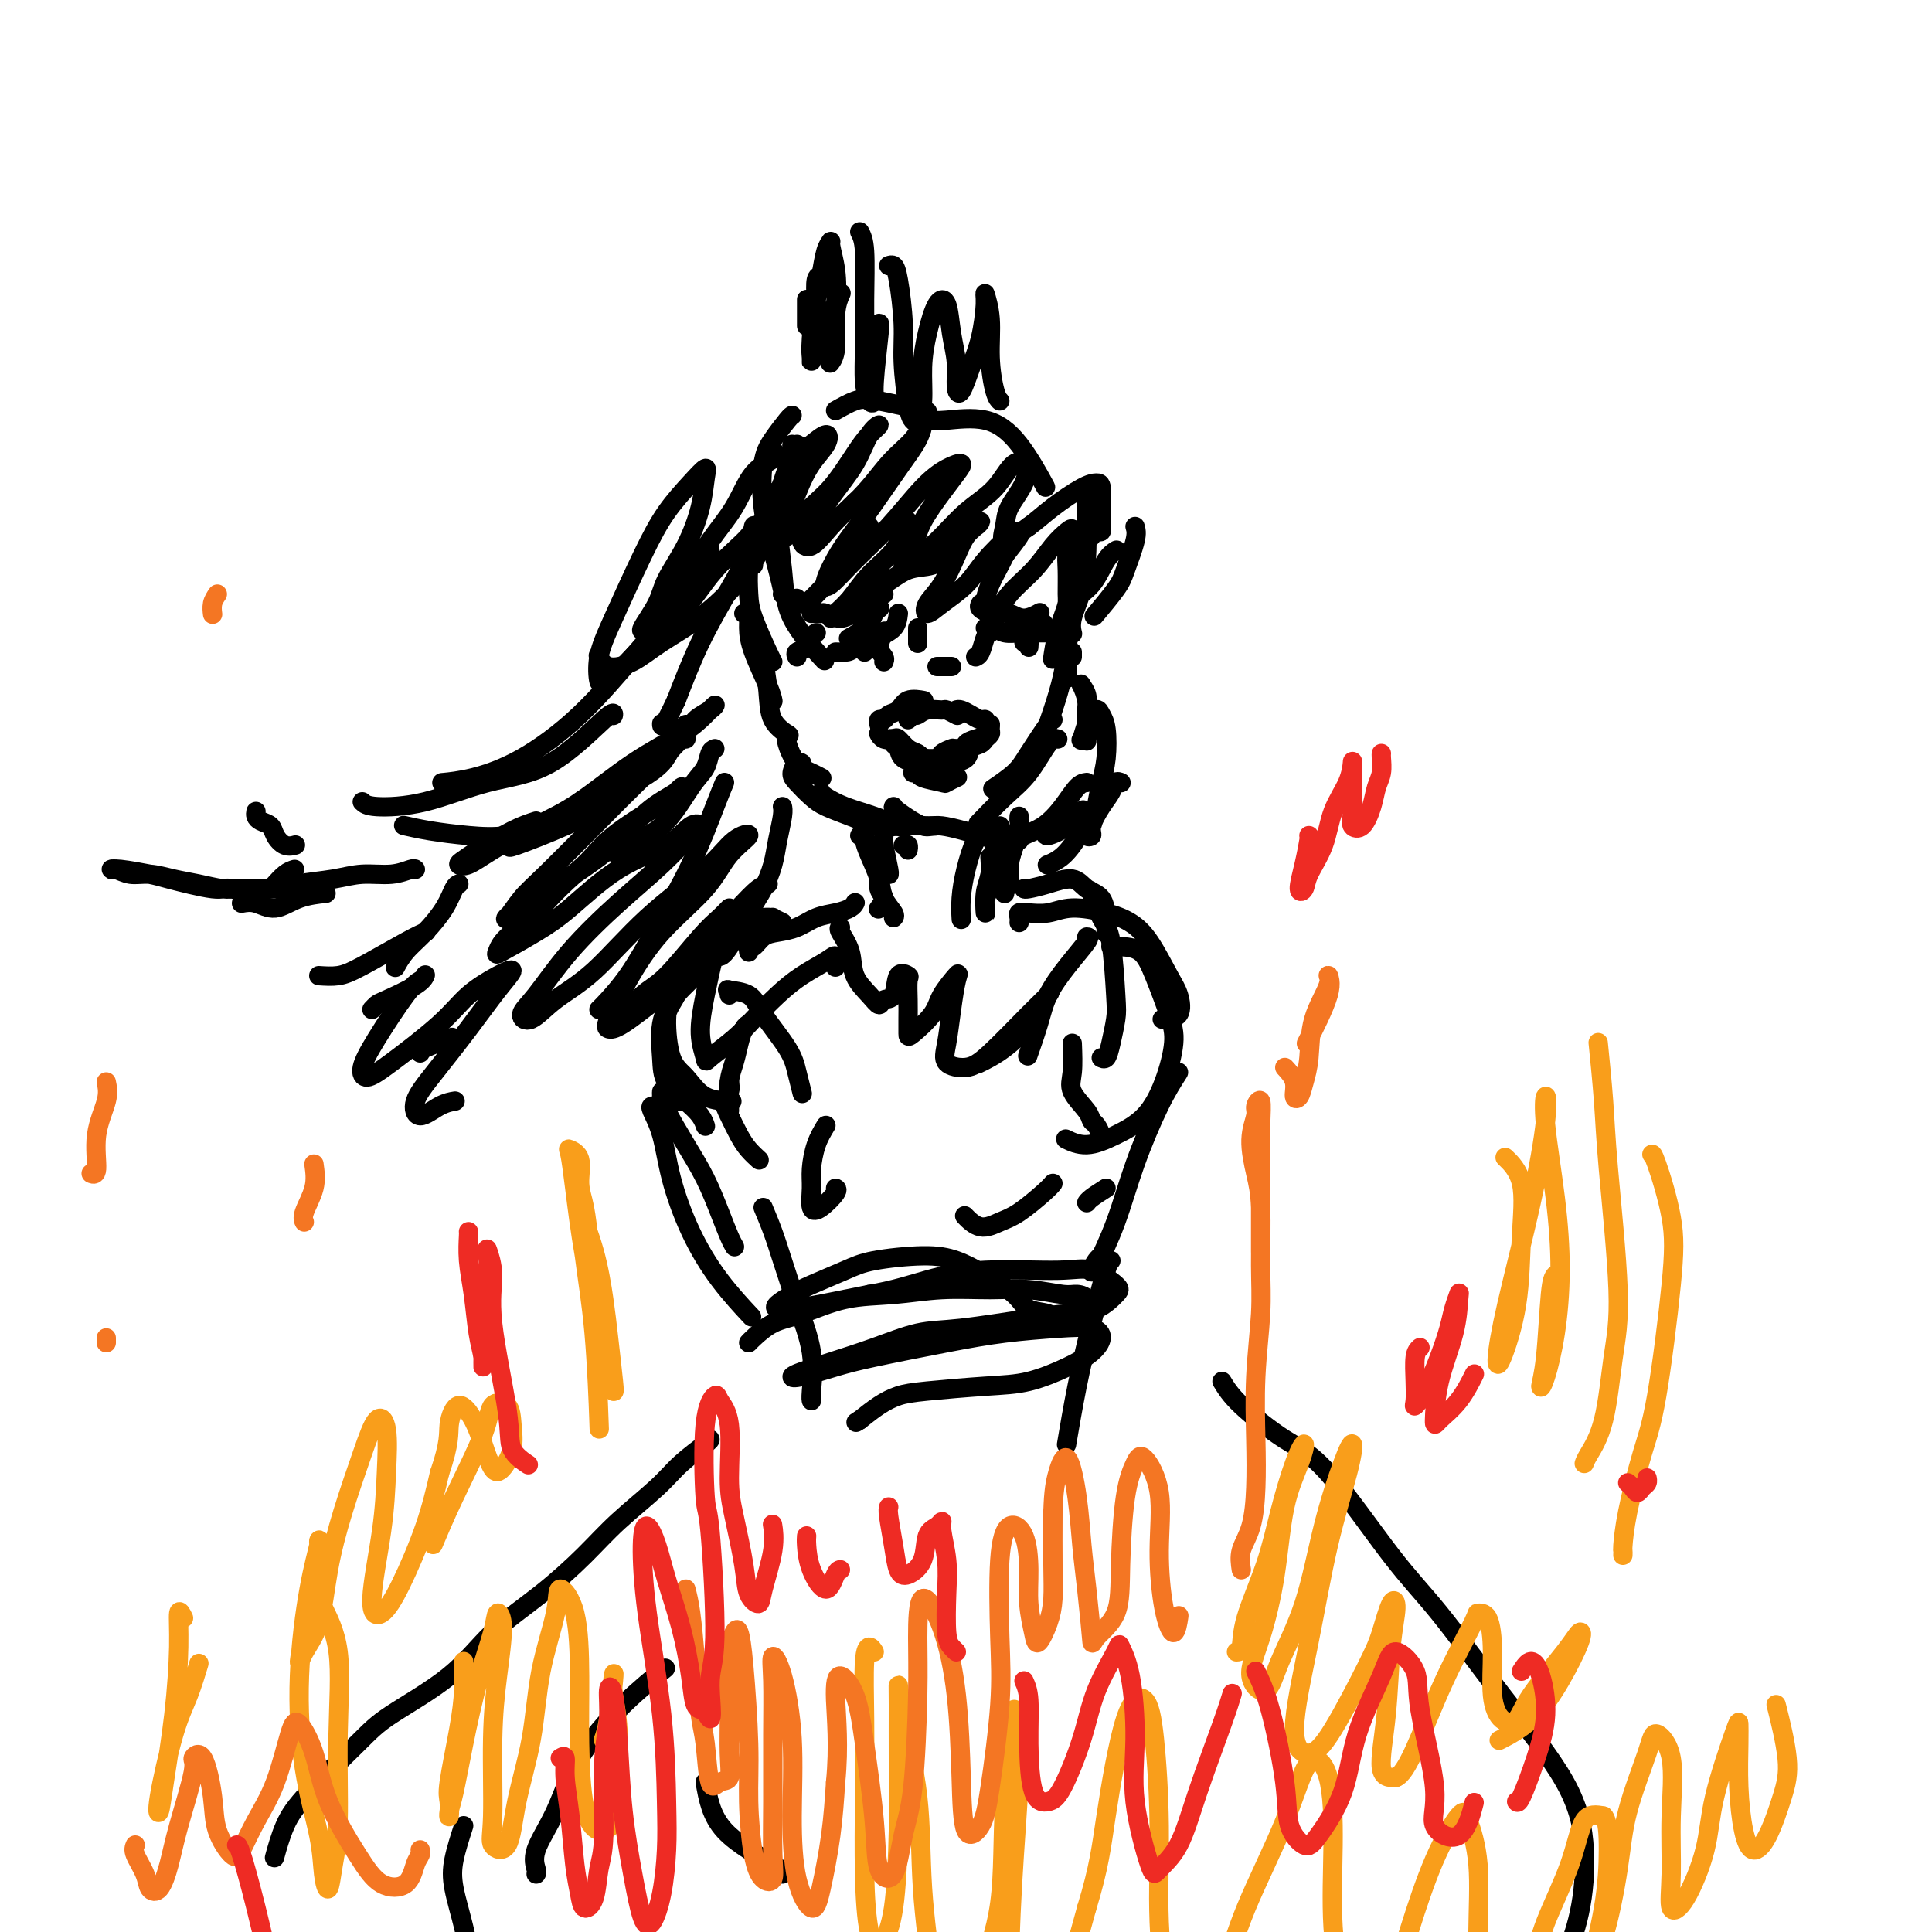 <svg viewBox='0 0 400 400' version='1.1' xmlns='http://www.w3.org/2000/svg' xmlns:xlink='http://www.w3.org/1999/xlink'><g fill='none' stroke='#000000' stroke-width='4' stroke-linecap='round' stroke-linejoin='round'><path d='M170,57c-0.415,0.095 -0.829,0.189 -1,1c-0.171,0.811 -0.098,2.337 0,4c0.098,1.663 0.223,3.463 0,5c-0.223,1.537 -0.793,2.810 -1,4c-0.207,1.190 -0.053,2.296 0,3c0.053,0.704 0.003,1.005 0,1c-0.003,-0.005 0.040,-0.316 0,-1c-0.040,-0.684 -0.164,-1.742 0,-4c0.164,-2.258 0.618,-5.715 1,-8c0.382,-2.285 0.694,-3.398 1,-5c0.306,-1.602 0.605,-3.695 1,-5c0.395,-1.305 0.887,-1.823 1,-2c0.113,-0.177 -0.152,-0.013 0,1c0.152,1.013 0.720,2.873 1,5c0.280,2.127 0.270,4.519 0,7c-0.270,2.481 -0.800,5.052 -1,7c-0.200,1.948 -0.069,3.274 0,4c0.069,0.726 0.075,0.853 0,1c-0.075,0.147 -0.230,0.316 0,0c0.230,-0.316 0.845,-1.116 1,-3c0.155,-1.884 -0.151,-4.854 0,-7c0.151,-2.146 0.757,-3.470 1,-4c0.243,-0.530 0.121,-0.265 0,0'/><path d='M178,48c0.424,0.813 0.848,1.626 1,4c0.152,2.374 0.031,6.308 0,10c-0.031,3.692 0.029,7.141 0,10c-0.029,2.859 -0.148,5.126 0,7c0.148,1.874 0.561,3.353 1,4c0.439,0.647 0.902,0.461 1,0c0.098,-0.461 -0.170,-1.196 0,-4c0.170,-2.804 0.776,-7.678 1,-10c0.224,-2.322 0.064,-2.092 0,-2c-0.064,0.092 -0.032,0.046 0,0'/><path d='M184,55c0.341,-0.114 0.683,-0.227 1,0c0.317,0.227 0.610,0.796 1,3c0.390,2.204 0.878,6.043 1,9c0.122,2.957 -0.121,5.032 0,8c0.121,2.968 0.606,6.831 1,9c0.394,2.169 0.696,2.645 1,3c0.304,0.355 0.609,0.589 1,0c0.391,-0.589 0.868,-2.001 1,-4c0.132,-1.999 -0.081,-4.584 0,-7c0.081,-2.416 0.456,-4.661 1,-7c0.544,-2.339 1.255,-4.771 2,-6c0.745,-1.229 1.522,-1.254 2,0c0.478,1.254 0.656,3.785 1,6c0.344,2.215 0.855,4.112 1,6c0.145,1.888 -0.076,3.768 0,5c0.076,1.232 0.450,1.815 1,1c0.550,-0.815 1.276,-3.029 2,-5c0.724,-1.971 1.447,-3.699 2,-6c0.553,-2.301 0.936,-5.174 1,-7c0.064,-1.826 -0.189,-2.605 0,-2c0.189,0.605 0.821,2.593 1,5c0.179,2.407 -0.096,5.233 0,8c0.096,2.767 0.564,5.476 1,7c0.436,1.524 0.839,1.864 1,2c0.161,0.136 0.081,0.068 0,0'/><path d='M167,62c0.000,-0.022 0.000,-0.044 0,1c0.000,1.044 0.000,3.156 0,4c0.000,0.844 0.000,0.422 0,0'/><path d='M165,92c-0.592,1.394 -1.184,2.788 -2,5c-0.816,2.212 -1.857,5.242 -2,9c-0.143,3.758 0.611,8.244 1,12c0.389,3.756 0.412,6.780 2,10c1.588,3.220 4.739,6.634 6,8c1.261,1.366 0.630,0.683 0,0'/><path d='M173,85c1.393,-0.786 2.786,-1.571 4,-2c1.214,-0.429 2.250,-0.500 5,0c2.750,0.500 7.214,1.571 9,2c1.786,0.429 0.893,0.214 0,0'/><path d='M192,87c0.957,0.088 1.914,0.175 4,0c2.086,-0.175 5.301,-0.614 8,0c2.699,0.614 4.880,2.281 7,5c2.120,2.719 4.177,6.491 5,8c0.823,1.509 0.411,0.754 0,0'/><path d='M164,86c-0.140,0.063 -0.281,0.127 -1,1c-0.719,0.873 -2.017,2.557 -3,4c-0.983,1.443 -1.650,2.646 -2,5c-0.350,2.354 -0.381,5.860 0,9c0.381,3.140 1.174,5.914 2,9c0.826,3.086 1.684,6.485 2,8c0.316,1.515 0.090,1.147 0,1c-0.090,-0.147 -0.045,-0.074 0,0'/><path d='M156,117c-0.415,-0.044 -0.829,-0.089 -1,1c-0.171,1.089 -0.098,3.311 0,5c0.098,1.689 0.222,2.844 1,5c0.778,2.156 2.209,5.311 3,7c0.791,1.689 0.940,1.911 1,2c0.060,0.089 0.030,0.044 0,0'/><path d='M154,127c0.431,-0.238 0.862,-0.477 1,0c0.138,0.477 -0.015,1.669 0,3c0.015,1.331 0.200,2.800 1,5c0.800,2.200 2.215,5.131 3,7c0.785,1.869 0.938,2.677 1,3c0.062,0.323 0.031,0.162 0,0'/><path d='M157,136c0.316,-0.099 0.632,-0.198 1,1c0.368,1.198 0.789,3.692 1,6c0.211,2.308 0.211,4.429 1,6c0.789,1.571 2.368,2.592 3,3c0.632,0.408 0.316,0.204 0,0'/><path d='M163,152c-0.152,0.445 -0.303,0.890 0,2c0.303,1.110 1.061,2.885 2,4c0.939,1.115 2.061,1.569 3,2c0.939,0.431 1.697,0.837 2,1c0.303,0.163 0.152,0.081 0,0'/><path d='M170,164c0.112,0.241 0.223,0.482 1,1c0.777,0.518 2.219,1.314 4,2c1.781,0.686 3.903,1.262 6,2c2.097,0.738 4.171,1.640 5,2c0.829,0.360 0.415,0.180 0,0'/><path d='M225,101c0.004,0.159 0.008,0.317 0,1c-0.008,0.683 -0.026,1.889 0,4c0.026,2.111 0.098,5.126 0,8c-0.098,2.874 -0.367,5.605 -1,8c-0.633,2.395 -1.632,4.452 -2,6c-0.368,1.548 -0.105,2.585 0,3c0.105,0.415 0.053,0.207 0,0'/><path d='M222,118c0.061,0.421 0.121,0.842 0,2c-0.121,1.158 -0.424,3.053 -1,5c-0.576,1.947 -1.424,3.947 -2,6c-0.576,2.053 -0.879,4.158 -1,5c-0.121,0.842 -0.061,0.421 0,0'/><path d='M221,116c0.000,-0.046 0.000,-0.092 0,1c0.000,1.092 0.000,3.323 0,6c0.000,2.677 0.000,5.800 0,8c0.000,2.200 0.000,3.477 0,5c0.000,1.523 0.000,3.292 0,4c0.000,0.708 0.000,0.354 0,0'/><path d='M221,132c0.069,0.332 0.138,0.663 0,2c-0.138,1.337 -0.482,3.679 -1,6c-0.518,2.321 -1.211,4.622 -2,7c-0.789,2.378 -1.674,4.832 -2,6c-0.326,1.168 -0.093,1.048 0,1c0.093,-0.048 0.047,-0.024 0,0'/><path d='M218,149c-0.029,-0.159 -0.057,-0.319 -1,1c-0.943,1.319 -2.799,4.116 -4,6c-1.201,1.884 -1.746,2.853 -3,4c-1.254,1.147 -3.215,2.470 -4,3c-0.785,0.530 -0.392,0.265 0,0'/><path d='M185,167c-0.086,0.067 -0.172,0.134 1,1c1.172,0.866 3.603,2.531 5,3c1.397,0.469 1.761,-0.258 4,0c2.239,0.258 6.354,1.502 8,2c1.646,0.498 0.823,0.249 0,0'/><path d='M219,153c-0.504,-0.145 -1.008,-0.290 -2,1c-0.992,1.290 -2.472,4.016 -4,6c-1.528,1.984 -3.104,3.226 -5,5c-1.896,1.774 -4.113,4.078 -5,5c-0.887,0.922 -0.443,0.461 0,0'/><path d='M182,150c0.026,0.120 0.052,0.241 0,0c-0.052,-0.241 -0.181,-0.843 0,-1c0.181,-0.157 0.673,0.130 1,0c0.327,-0.130 0.490,-0.676 1,-1c0.510,-0.324 1.366,-0.427 2,-1c0.634,-0.573 1.046,-1.618 2,-2c0.954,-0.382 2.452,-0.102 3,0c0.548,0.102 0.148,0.028 0,0c-0.148,-0.028 -0.042,-0.008 0,0c0.042,0.008 0.021,0.004 0,0'/><path d='M188,149c-0.093,-0.414 -0.186,-0.829 0,-1c0.186,-0.171 0.650,-0.099 1,0c0.350,0.099 0.584,0.226 1,0c0.416,-0.226 1.012,-0.807 2,-1c0.988,-0.193 2.368,-0.000 3,0c0.632,0.000 0.516,-0.192 1,0c0.484,0.192 1.567,0.769 2,1c0.433,0.231 0.217,0.115 0,0'/><path d='M198,147c0.249,-0.081 0.497,-0.162 1,0c0.503,0.162 1.259,0.565 2,1c0.741,0.435 1.467,0.900 2,1c0.533,0.100 0.874,-0.165 1,0c0.126,0.165 0.036,0.762 0,1c-0.036,0.238 -0.018,0.119 0,0'/><path d='M182,152c-0.057,-0.109 -0.115,-0.219 0,0c0.115,0.219 0.401,0.765 1,1c0.599,0.235 1.509,0.158 2,0c0.491,-0.158 0.563,-0.396 1,0c0.437,0.396 1.241,1.426 2,2c0.759,0.574 1.474,0.693 2,1c0.526,0.307 0.865,0.802 1,1c0.135,0.198 0.068,0.099 0,0'/><path d='M189,157c0.286,-0.002 0.572,-0.003 1,0c0.428,0.003 0.998,0.011 1,0c0.002,-0.011 -0.563,-0.042 0,0c0.563,0.042 2.254,0.156 3,0c0.746,-0.156 0.547,-0.580 1,-1c0.453,-0.420 1.558,-0.834 2,-1c0.442,-0.166 0.221,-0.083 0,0'/><path d='M198,155c0.297,-0.023 0.594,-0.046 1,0c0.406,0.046 0.922,0.162 1,0c0.078,-0.162 -0.281,-0.601 0,-1c0.281,-0.399 1.200,-0.759 2,-1c0.800,-0.241 1.479,-0.363 2,-1c0.521,-0.637 0.884,-1.789 1,-2c0.116,-0.211 -0.015,0.520 0,1c0.015,0.480 0.174,0.710 0,1c-0.174,0.290 -0.683,0.642 -1,1c-0.317,0.358 -0.441,0.723 -1,1c-0.559,0.277 -1.553,0.466 -2,1c-0.447,0.534 -0.348,1.412 -1,2c-0.652,0.588 -2.054,0.885 -3,1c-0.946,0.115 -1.436,0.047 -2,0c-0.564,-0.047 -1.201,-0.073 -2,0c-0.799,0.073 -1.759,0.244 -2,0c-0.241,-0.244 0.236,-0.902 0,-1c-0.236,-0.098 -1.187,0.366 -2,0c-0.813,-0.366 -1.488,-1.560 -2,-2c-0.512,-0.440 -0.861,-0.126 -1,0c-0.139,0.126 -0.070,0.063 0,0'/><path d='M185,154c0.146,-0.430 0.291,-0.859 0,-1c-0.291,-0.141 -1.019,0.007 -1,0c0.019,-0.007 0.786,-0.170 1,0c0.214,0.170 -0.126,0.672 0,1c0.126,0.328 0.719,0.480 1,1c0.281,0.520 0.251,1.407 1,2c0.749,0.593 2.278,0.891 3,1c0.722,0.109 0.638,0.029 1,0c0.362,-0.029 1.169,-0.008 2,0c0.831,0.008 1.685,0.002 2,0c0.315,-0.002 0.090,-0.001 0,0c-0.090,0.001 -0.045,0.000 0,0'/><path d='M200,155c0.073,0.332 0.146,0.663 0,1c-0.146,0.337 -0.512,0.679 -1,1c-0.488,0.321 -1.098,0.622 -2,1c-0.902,0.378 -2.098,0.833 -3,1c-0.902,0.167 -1.512,0.045 -2,0c-0.488,-0.045 -0.854,-0.013 -1,0c-0.146,0.013 -0.073,0.006 0,0'/><path d='M189,160c0.427,-0.085 0.854,-0.170 1,0c0.146,0.170 0.012,0.595 1,1c0.988,0.405 3.100,0.789 4,1c0.900,0.211 0.588,0.249 1,0c0.412,-0.249 1.546,-0.785 2,-1c0.454,-0.215 0.227,-0.107 0,0'/><path d='M168,127c0.320,-0.010 0.641,-0.021 1,0c0.359,0.021 0.757,0.073 1,0c0.243,-0.073 0.332,-0.272 1,0c0.668,0.272 1.917,1.015 3,1c1.083,-0.015 2.002,-0.787 3,-1c0.998,-0.213 2.076,0.135 3,0c0.924,-0.135 1.692,-0.753 2,-1c0.308,-0.247 0.154,-0.124 0,0'/><path d='M183,123c-0.346,0.158 -0.692,0.316 -1,1c-0.308,0.684 -0.577,1.895 -1,3c-0.423,1.105 -0.998,2.105 -2,3c-1.002,0.895 -2.429,1.684 -3,2c-0.571,0.316 -0.285,0.158 0,0'/><path d='M173,135c0.694,0.022 1.388,0.045 2,0c0.612,-0.045 1.144,-0.156 2,-1c0.856,-0.844 2.038,-2.419 3,-3c0.962,-0.581 1.703,-0.166 2,0c0.297,0.166 0.148,0.083 0,0'/><path d='M186,127c-0.136,1.094 -0.271,2.188 -1,3c-0.729,0.812 -2.051,1.341 -3,2c-0.949,0.659 -1.525,1.447 -2,2c-0.475,0.553 -0.850,0.872 -1,1c-0.150,0.128 -0.075,0.064 0,0'/><path d='M203,125c-0.177,0.312 -0.355,0.624 0,1c0.355,0.376 1.241,0.815 2,1c0.759,0.185 1.391,0.116 2,0c0.609,-0.116 1.194,-0.278 2,0c0.806,0.278 1.832,0.998 3,1c1.168,0.002 2.476,-0.714 3,-1c0.524,-0.286 0.262,-0.143 0,0'/><path d='M216,129c-0.172,0.423 -0.344,0.845 -1,1c-0.656,0.155 -1.794,0.041 -2,0c-0.206,-0.041 0.522,-0.011 0,0c-0.522,0.011 -2.292,0.003 -3,0c-0.708,-0.003 -0.354,-0.002 0,0'/><path d='M204,130c0.349,0.030 0.698,0.061 1,0c0.302,-0.061 0.556,-0.212 1,0c0.444,0.212 1.079,0.789 2,1c0.921,0.211 2.128,0.057 3,0c0.872,-0.057 1.409,-0.015 2,0c0.591,0.015 1.236,0.004 2,0c0.764,-0.004 1.647,-0.001 2,0c0.353,0.001 0.177,0.001 0,0'/><path d='M213,132c0.111,0.422 0.222,0.844 0,1c-0.222,0.156 -0.778,0.044 -1,0c-0.222,-0.044 -0.111,-0.022 0,0'/><path d='M169,131c-0.370,0.219 -0.740,0.437 -1,1c-0.260,0.563 -0.410,1.470 -1,2c-0.590,0.530 -1.620,0.681 -2,1c-0.380,0.319 -0.108,0.805 0,1c0.108,0.195 0.054,0.097 0,0'/><path d='M183,131c0.144,-0.287 0.287,-0.574 0,0c-0.287,0.574 -1.005,2.010 -1,3c0.005,0.990 0.732,1.536 1,2c0.268,0.464 0.077,0.847 0,1c-0.077,0.153 -0.038,0.077 0,0'/><path d='M190,130c0.000,0.200 0.000,0.400 0,1c0.000,0.600 0.000,1.600 0,2c0.000,0.400 0.000,0.200 0,0'/><path d='M205,131c-0.339,0.113 -0.679,0.226 -1,1c-0.321,0.774 -0.625,2.208 -1,3c-0.375,0.792 -0.821,0.940 -1,1c-0.179,0.060 -0.089,0.030 0,0'/><path d='M214,130c-0.423,0.226 -0.845,0.452 -1,1c-0.155,0.548 -0.042,1.417 0,2c0.042,0.583 0.012,0.881 0,1c-0.012,0.119 -0.006,0.060 0,0'/><path d='M222,135c0.000,0.417 0.000,0.833 0,1c0.000,0.167 0.000,0.083 0,0'/><path d='M194,138c0.445,0.000 0.890,0.000 1,0c0.110,0.000 -0.115,0.000 0,0c0.115,0.000 0.569,0.000 1,0c0.431,0.000 0.837,0.000 1,0c0.163,0.000 0.081,0.000 0,0'/><path d='M187,107c0.400,0.316 0.799,0.631 1,1c0.201,0.369 0.203,0.791 0,1c-0.203,0.209 -0.611,0.206 -1,1c-0.389,0.794 -0.759,2.385 -2,4c-1.241,1.615 -3.352,3.254 -5,5c-1.648,1.746 -2.834,3.601 -4,5c-1.166,1.399 -2.312,2.344 -3,3c-0.688,0.656 -0.919,1.022 -1,1c-0.081,-0.022 -0.011,-0.434 1,-1c1.011,-0.566 2.962,-1.288 4,-2c1.038,-0.712 1.163,-1.414 2,-2c0.837,-0.586 2.388,-1.057 4,-2c1.612,-0.943 3.286,-2.356 5,-3c1.714,-0.644 3.469,-0.517 5,-1c1.531,-0.483 2.839,-1.577 4,-3c1.161,-1.423 2.175,-3.175 3,-4c0.825,-0.825 1.459,-0.723 2,-1c0.541,-0.277 0.988,-0.935 1,-1c0.012,-0.065 -0.410,0.461 -1,1c-0.590,0.539 -1.347,1.092 -2,2c-0.653,0.908 -1.201,2.172 -2,4c-0.799,1.828 -1.848,4.219 -3,6c-1.152,1.781 -2.407,2.950 -3,4c-0.593,1.050 -0.524,1.980 0,2c0.524,0.020 1.503,-0.871 3,-2c1.497,-1.129 3.514,-2.498 5,-4c1.486,-1.502 2.442,-3.137 4,-5c1.558,-1.863 3.716,-3.953 5,-5c1.284,-1.047 1.692,-1.051 2,-1c0.308,0.051 0.517,0.157 0,1c-0.517,0.843 -1.758,2.421 -3,4'/><path d='M208,115c-0.749,1.704 -2.122,3.962 -3,6c-0.878,2.038 -1.260,3.854 -1,5c0.260,1.146 1.162,1.621 2,1c0.838,-0.621 1.613,-2.338 3,-4c1.387,-1.662 3.387,-3.270 5,-5c1.613,-1.730 2.839,-3.581 4,-5c1.161,-1.419 2.259,-2.405 3,-3c0.741,-0.595 1.127,-0.799 1,0c-0.127,0.799 -0.768,2.599 -1,4c-0.232,1.401 -0.057,2.401 0,4c0.057,1.599 -0.006,3.798 0,5c0.006,1.202 0.079,1.408 1,1c0.921,-0.408 2.690,-1.429 4,-3c1.310,-1.571 2.160,-3.692 3,-5c0.840,-1.308 1.668,-1.802 2,-2c0.332,-0.198 0.166,-0.099 0,0'/><path d='M235,109c0.198,0.670 0.396,1.340 0,3c-0.396,1.660 -1.384,4.311 -2,6c-0.616,1.689 -0.858,2.416 -2,4c-1.142,1.584 -3.183,4.024 -4,5c-0.817,0.976 -0.408,0.488 0,0'/><path d='M180,109c-1.142,1.337 -2.284,2.675 -3,4c-0.716,1.325 -1.004,2.639 -2,4c-0.996,1.361 -2.698,2.771 -4,4c-1.302,1.229 -2.205,2.278 -3,3c-0.795,0.722 -1.483,1.117 -2,1c-0.517,-0.117 -0.862,-0.748 -1,-1c-0.138,-0.252 -0.069,-0.126 0,0'/><path d='M164,92c-0.048,0.172 -0.097,0.343 0,1c0.097,0.657 0.338,1.798 0,3c-0.338,1.202 -1.256,2.465 -2,4c-0.744,1.535 -1.314,3.341 -2,5c-0.686,1.659 -1.489,3.171 -2,4c-0.511,0.829 -0.730,0.976 -1,1c-0.270,0.024 -0.589,-0.076 0,-1c0.589,-0.924 2.088,-2.673 3,-4c0.912,-1.327 1.238,-2.232 2,-4c0.762,-1.768 1.961,-4.400 3,-6c1.039,-1.600 1.919,-2.168 3,-3c1.081,-0.832 2.362,-1.929 3,-2c0.638,-0.071 0.634,0.884 0,2c-0.634,1.116 -1.899,2.394 -3,4c-1.101,1.606 -2.039,3.539 -3,6c-0.961,2.461 -1.946,5.449 -3,7c-1.054,1.551 -2.179,1.664 -2,2c0.179,0.336 1.661,0.894 3,0c1.339,-0.894 2.536,-3.239 4,-5c1.464,-1.761 3.196,-2.938 5,-5c1.804,-2.062 3.681,-5.008 5,-7c1.319,-1.992 2.079,-3.028 3,-4c0.921,-0.972 2.003,-1.880 2,-2c-0.003,-0.120 -1.092,0.548 -2,2c-0.908,1.452 -1.636,3.688 -3,6c-1.364,2.312 -3.363,4.699 -5,7c-1.637,2.301 -2.911,4.514 -4,6c-1.089,1.486 -1.993,2.244 -2,3c-0.007,0.756 0.883,1.511 2,1c1.117,-0.511 2.462,-2.289 4,-4c1.538,-1.711 3.269,-3.356 5,-5'/><path d='M177,104c3.018,-2.804 5.062,-5.813 7,-8c1.938,-2.187 3.769,-3.553 5,-5c1.231,-1.447 1.863,-2.977 2,-3c0.137,-0.023 -0.220,1.461 -1,3c-0.780,1.539 -1.985,3.134 -4,6c-2.015,2.866 -4.842,7.003 -7,10c-2.158,2.997 -3.647,4.854 -5,7c-1.353,2.146 -2.568,4.580 -3,6c-0.432,1.420 -0.079,1.824 1,1c1.079,-0.824 2.886,-2.877 5,-5c2.114,-2.123 4.537,-4.315 7,-7c2.463,-2.685 4.968,-5.862 7,-8c2.032,-2.138 3.592,-3.237 5,-4c1.408,-0.763 2.663,-1.188 3,-1c0.337,0.188 -0.244,0.990 -1,2c-0.756,1.010 -1.687,2.227 -3,4c-1.313,1.773 -3.007,4.101 -4,6c-0.993,1.899 -1.286,3.369 -2,5c-0.714,1.631 -1.850,3.422 -2,4c-0.150,0.578 0.686,-0.057 2,-1c1.314,-0.943 3.106,-2.196 5,-4c1.894,-1.804 3.891,-4.161 6,-6c2.109,-1.839 4.329,-3.161 6,-5c1.671,-1.839 2.791,-4.193 4,-5c1.209,-0.807 2.507,-0.065 3,0c0.493,0.065 0.181,-0.547 0,0c-0.181,0.547 -0.231,2.254 -1,4c-0.769,1.746 -2.258,3.530 -3,5c-0.742,1.470 -0.738,2.627 -1,4c-0.262,1.373 -0.789,2.964 0,3c0.789,0.036 2.895,-1.482 5,-3'/><path d='M213,109c1.586,-1.144 3.052,-2.504 5,-4c1.948,-1.496 4.378,-3.127 6,-4c1.622,-0.873 2.435,-0.986 3,-1c0.565,-0.014 0.881,0.072 1,1c0.119,0.928 0.042,2.697 0,4c-0.042,1.303 -0.050,2.139 0,3c0.050,0.861 0.158,1.746 0,2c-0.158,0.254 -0.581,-0.124 -1,0c-0.419,0.124 -0.834,0.750 -1,1c-0.166,0.250 -0.083,0.125 0,0'/><path d='M160,102c-0.041,0.366 -0.082,0.732 0,2c0.082,1.268 0.288,3.437 0,5c-0.288,1.563 -1.068,2.520 -2,4c-0.932,1.480 -2.014,3.485 -4,6c-1.986,2.515 -4.876,5.542 -8,8c-3.124,2.458 -6.484,4.346 -9,6c-2.516,1.654 -4.190,3.072 -6,4c-1.810,0.928 -3.757,1.365 -5,1c-1.243,-0.365 -1.784,-1.533 -2,-2c-0.216,-0.467 -0.108,-0.234 0,0'/><path d='M147,114c-0.445,-0.519 -0.889,-1.038 -1,0c-0.111,1.038 0.113,3.631 -1,6c-1.113,2.369 -3.562,4.512 -6,7c-2.438,2.488 -4.864,5.322 -8,9c-3.136,3.678 -6.981,8.201 -11,12c-4.019,3.799 -8.211,6.874 -12,9c-3.789,2.126 -7.174,3.303 -10,4c-2.826,0.697 -5.093,0.913 -6,1c-0.907,0.087 -0.453,0.043 0,0'/><path d='M75,166c0.447,0.428 0.894,0.856 3,1c2.106,0.144 5.871,0.004 10,-1c4.129,-1.004 8.623,-2.871 13,-4c4.377,-1.129 8.637,-1.519 13,-4c4.363,-2.481 8.828,-7.053 11,-9c2.172,-1.947 2.049,-1.271 2,-1c-0.049,0.271 -0.025,0.135 0,0'/><path d='M160,93c0.364,0.675 0.728,1.350 0,2c-0.728,0.650 -2.547,1.276 -4,3c-1.453,1.724 -2.539,4.545 -4,7c-1.461,2.455 -3.298,4.543 -5,7c-1.702,2.457 -3.269,5.284 -5,8c-1.731,2.716 -3.626,5.320 -5,7c-1.374,1.680 -2.226,2.434 -3,3c-0.774,0.566 -1.469,0.943 -1,0c0.469,-0.943 2.101,-3.208 3,-5c0.899,-1.792 1.066,-3.113 2,-5c0.934,-1.887 2.635,-4.341 4,-7c1.365,-2.659 2.393,-5.523 3,-8c0.607,-2.477 0.794,-4.568 1,-6c0.206,-1.432 0.432,-2.205 0,-2c-0.432,0.205 -1.521,1.389 -3,3c-1.479,1.611 -3.350,3.648 -5,6c-1.650,2.352 -3.081,5.019 -5,9c-1.919,3.981 -4.325,9.274 -6,13c-1.675,3.726 -2.618,5.884 -3,8c-0.382,2.116 -0.204,4.192 0,5c0.204,0.808 0.435,0.350 1,0c0.565,-0.350 1.465,-0.593 3,-2c1.535,-1.407 3.704,-3.978 6,-6c2.296,-2.022 4.719,-3.495 7,-6c2.281,-2.505 4.419,-6.040 7,-9c2.581,-2.960 5.605,-5.343 7,-7c1.395,-1.657 1.161,-2.588 1,-2c-0.161,0.588 -0.249,2.694 -1,5c-0.751,2.306 -2.164,4.813 -4,8c-1.836,3.187 -4.096,7.053 -6,11c-1.904,3.947 -3.452,7.973 -5,12'/><path d='M140,145c-3.000,6.400 -3.000,5.400 -3,5c0.000,-0.400 0.000,-0.200 0,0'/><path d='M142,150c-0.294,0.244 -0.589,0.488 -2,2c-1.411,1.512 -3.939,4.293 -6,6c-2.061,1.707 -3.654,2.339 -6,4c-2.346,1.661 -5.445,4.351 -8,6c-2.555,1.649 -4.566,2.256 -7,3c-2.434,0.744 -5.290,1.625 -8,2c-2.710,0.375 -5.273,0.245 -8,0c-2.727,-0.245 -5.619,-0.604 -8,-1c-2.381,-0.396 -4.252,-0.827 -5,-1c-0.748,-0.173 -0.374,-0.086 0,0'/><path d='M53,168c-0.057,0.328 -0.115,0.656 0,1c0.115,0.344 0.402,0.705 1,1c0.598,0.295 1.505,0.524 2,1c0.495,0.476 0.576,1.200 1,2c0.424,0.800 1.191,1.677 2,2c0.809,0.323 1.660,0.092 2,0c0.340,-0.092 0.170,-0.046 0,0'/><path d='M61,180c-0.622,0.200 -1.244,0.400 -2,1c-0.756,0.600 -1.644,1.600 -2,2c-0.356,0.400 -0.178,0.200 0,0'/><path d='M50,187c0.927,-0.166 1.853,-0.332 3,0c1.147,0.332 2.514,1.161 4,1c1.486,-0.161 3.093,-1.313 5,-2c1.907,-0.687 4.116,-0.911 5,-1c0.884,-0.089 0.442,-0.045 0,0'/><path d='M95,183c-0.289,0.095 -0.579,0.191 -1,1c-0.421,0.809 -0.975,2.333 -2,4c-1.025,1.667 -2.522,3.478 -4,5c-1.478,1.522 -2.936,2.756 -4,4c-1.064,1.244 -1.732,2.498 -2,3c-0.268,0.502 -0.134,0.251 0,0'/><path d='M77,209c0.362,-0.384 0.724,-0.769 1,-1c0.276,-0.231 0.466,-0.309 2,-1c1.534,-0.691 4.413,-1.994 6,-3c1.587,-1.006 1.882,-1.716 2,-2c0.118,-0.284 0.059,-0.142 0,0'/><path d='M87,218c-0.133,-0.200 -0.267,-0.400 1,-1c1.267,-0.600 3.933,-1.600 5,-2c1.067,-0.400 0.533,-0.200 0,0'/><path d='M150,162c-0.453,1.080 -0.906,2.160 -2,5c-1.094,2.840 -2.829,7.441 -5,12c-2.171,4.559 -4.778,9.078 -7,13c-2.222,3.922 -4.060,7.247 -6,10c-1.940,2.753 -3.984,4.933 -5,6c-1.016,1.067 -1.005,1.019 -1,1c0.005,-0.019 0.002,-0.010 0,0'/><path d='M127,211c-0.041,0.502 -0.083,1.005 1,0c1.083,-1.005 3.289,-3.517 5,-5c1.711,-1.483 2.925,-1.936 5,-4c2.075,-2.064 5.009,-5.739 7,-8c1.991,-2.261 3.039,-3.108 4,-4c0.961,-0.892 1.836,-1.829 2,-2c0.164,-0.171 -0.383,0.424 -1,2c-0.617,1.576 -1.304,4.135 -2,7c-0.696,2.865 -1.400,6.038 -2,9c-0.600,2.962 -1.096,5.715 -1,8c0.096,2.285 0.783,4.103 1,5c0.217,0.897 -0.036,0.873 1,0c1.036,-0.873 3.363,-2.594 5,-4c1.637,-1.406 2.586,-2.498 4,-4c1.414,-1.502 3.293,-3.414 5,-5c1.707,-1.586 3.242,-2.845 5,-4c1.758,-1.155 3.739,-2.207 5,-3c1.261,-0.793 1.801,-1.329 2,-1c0.199,0.329 0.057,1.523 0,2c-0.057,0.477 -0.028,0.239 0,0'/><path d='M166,158c-0.299,-0.187 -0.598,-0.373 -1,0c-0.402,0.373 -0.907,1.307 -1,2c-0.093,0.693 0.225,1.146 1,2c0.775,0.854 2.007,2.110 3,3c0.993,0.890 1.749,1.415 3,2c1.251,0.585 2.998,1.228 5,2c2.002,0.772 4.258,1.671 6,2c1.742,0.329 2.969,0.089 5,0c2.031,-0.089 4.866,-0.025 6,0c1.134,0.025 0.567,0.013 0,0'/><path d='M225,162c-0.597,0.077 -1.193,0.154 -2,1c-0.807,0.846 -1.824,2.462 -3,4c-1.176,1.538 -2.511,3.000 -4,4c-1.489,1.000 -3.132,1.538 -4,2c-0.868,0.462 -0.962,0.846 -1,1c-0.038,0.154 -0.019,0.077 0,0'/><path d='M183,170c0.030,1.185 0.061,2.370 0,3c-0.061,0.630 -0.212,0.705 0,2c0.212,1.295 0.788,3.810 1,5c0.212,1.190 0.061,1.054 0,1c-0.061,-0.054 -0.030,-0.027 0,0'/><path d='M187,175c0.422,-0.111 0.844,-0.222 1,0c0.156,0.222 0.044,0.778 0,1c-0.044,0.222 -0.022,0.111 0,0'/><path d='M211,169c-0.022,0.407 -0.043,0.813 0,1c0.043,0.187 0.151,0.154 0,1c-0.151,0.846 -0.562,2.570 -1,4c-0.438,1.430 -0.902,2.565 -1,4c-0.098,1.435 0.170,3.168 0,4c-0.170,0.832 -0.776,0.762 -1,1c-0.224,0.238 -0.064,0.782 0,1c0.064,0.218 0.032,0.109 0,0'/><path d='M211,173c-0.369,0.655 -0.738,1.310 -1,2c-0.262,0.690 -0.417,1.417 -1,3c-0.583,1.583 -1.595,4.024 -2,5c-0.405,0.976 -0.202,0.488 0,0'/><path d='M182,175c0.003,-0.165 0.005,-0.330 0,0c-0.005,0.330 -0.019,1.153 0,2c0.019,0.847 0.071,1.716 0,3c-0.071,1.284 -0.267,2.983 0,4c0.267,1.017 0.995,1.351 1,2c0.005,0.649 -0.713,1.614 -1,2c-0.287,0.386 -0.144,0.193 0,0'/><path d='M178,173c0.438,-0.056 0.875,-0.111 1,0c0.125,0.111 -0.064,0.390 0,1c0.064,0.610 0.381,1.551 1,3c0.619,1.449 1.539,3.408 2,5c0.461,1.592 0.464,2.819 1,4c0.536,1.181 1.606,2.318 2,3c0.394,0.682 0.113,0.909 0,1c-0.113,0.091 -0.056,0.045 0,0'/><path d='M207,172c-0.024,-0.487 -0.049,-0.975 0,-1c0.049,-0.025 0.171,0.412 0,1c-0.171,0.588 -0.634,1.329 -1,3c-0.366,1.671 -0.635,4.274 -1,6c-0.365,1.726 -0.826,2.575 -1,4c-0.174,1.425 -0.061,3.425 0,4c0.061,0.575 0.069,-0.274 0,-1c-0.069,-0.726 -0.214,-1.329 0,-2c0.214,-0.671 0.788,-1.412 1,-3c0.212,-1.588 0.060,-4.025 0,-5c-0.060,-0.975 -0.030,-0.487 0,0'/><path d='M204,171c0.174,-0.198 0.348,-0.396 0,0c-0.348,0.396 -1.218,1.385 -2,3c-0.782,1.615 -1.478,3.856 -2,6c-0.522,2.144 -0.871,4.193 -1,6c-0.129,1.807 -0.037,3.374 0,4c0.037,0.626 0.018,0.313 0,0'/><path d='M177,187c0.048,-0.087 0.096,-0.174 0,0c-0.096,0.174 -0.336,0.610 -1,1c-0.664,0.390 -1.753,0.733 -3,1c-1.247,0.267 -2.652,0.458 -4,1c-1.348,0.542 -2.638,1.437 -4,2c-1.362,0.563 -2.796,0.796 -4,1c-1.204,0.204 -2.179,0.381 -3,1c-0.821,0.619 -1.488,1.681 -2,2c-0.512,0.319 -0.869,-0.107 -1,0c-0.131,0.107 -0.038,0.745 0,1c0.038,0.255 0.019,0.128 0,0'/><path d='M162,191c-0.892,-0.428 -1.783,-0.857 -2,-1c-0.217,-0.143 0.241,-0.002 0,0c-0.241,0.002 -1.182,-0.136 -2,0c-0.818,0.136 -1.513,0.544 -2,1c-0.487,0.456 -0.765,0.958 -2,2c-1.235,1.042 -3.427,2.623 -5,4c-1.573,1.377 -2.526,2.549 -4,4c-1.474,1.451 -3.468,3.182 -5,5c-1.532,1.818 -2.600,3.722 -3,6c-0.400,2.278 -0.132,4.929 0,7c0.132,2.071 0.126,3.560 1,5c0.874,1.440 2.626,2.829 4,4c1.374,1.171 2.370,2.123 3,3c0.630,0.877 0.894,1.679 1,2c0.106,0.321 0.053,0.160 0,0'/><path d='M141,228c-0.197,0.076 -0.395,0.152 -1,-1c-0.605,-1.152 -1.619,-3.534 -2,-5c-0.381,-1.466 -0.131,-2.018 0,-3c0.131,-0.982 0.141,-2.394 0,-4c-0.141,-1.606 -0.433,-3.407 0,-5c0.433,-1.593 1.590,-2.979 2,-4c0.410,-1.021 0.073,-1.676 0,-2c-0.073,-0.324 0.119,-0.318 0,0c-0.119,0.318 -0.547,0.947 -1,2c-0.453,1.053 -0.930,2.531 -1,5c-0.070,2.469 0.266,5.930 1,8c0.734,2.070 1.867,2.751 3,4c1.133,1.249 2.267,3.067 4,4c1.733,0.933 4.067,0.981 5,1c0.933,0.019 0.467,0.010 0,0'/><path d='M212,184c0.103,0.069 0.206,0.138 1,0c0.794,-0.138 2.279,-0.484 4,-1c1.721,-0.516 3.676,-1.203 5,-1c1.324,0.203 2.015,1.295 3,2c0.985,0.705 2.264,1.024 3,2c0.736,0.976 0.929,2.609 1,4c0.071,1.391 0.020,2.540 0,3c-0.020,0.460 -0.010,0.230 0,0'/><path d='M226,185c-0.173,-0.496 -0.347,-0.991 0,0c0.347,0.991 1.214,3.469 2,5c0.786,1.531 1.490,2.117 2,5c0.510,2.883 0.827,8.065 1,11c0.173,2.935 0.204,3.623 0,5c-0.204,1.377 -0.642,3.441 -1,5c-0.358,1.559 -0.635,2.612 -1,3c-0.365,0.388 -0.819,0.111 -1,0c-0.181,-0.111 -0.091,-0.055 0,0'/><path d='M211,191c0.031,-0.310 0.061,-0.619 0,-1c-0.061,-0.381 -0.215,-0.833 0,-1c0.215,-0.167 0.799,-0.049 1,0c0.201,0.049 0.020,0.030 0,0c-0.020,-0.030 0.122,-0.069 1,0c0.878,0.069 2.492,0.248 4,0c1.508,-0.248 2.911,-0.922 5,-1c2.089,-0.078 4.864,0.442 7,1c2.136,0.558 3.633,1.155 5,2c1.367,0.845 2.604,1.939 4,4c1.396,2.061 2.951,5.088 4,7c1.049,1.912 1.590,2.708 2,4c0.410,1.292 0.687,3.079 0,4c-0.687,0.921 -2.339,0.978 -3,1c-0.661,0.022 -0.330,0.011 0,0'/><path d='M230,196c0.462,-0.017 0.924,-0.034 2,0c1.076,0.034 2.767,0.121 4,1c1.233,0.879 2.008,2.552 3,5c0.992,2.448 2.199,5.670 3,8c0.801,2.330 1.195,3.768 1,6c-0.195,2.232 -0.977,5.260 -2,8c-1.023,2.740 -2.285,5.193 -4,7c-1.715,1.807 -3.882,2.969 -6,4c-2.118,1.031 -4.186,1.931 -6,2c-1.814,0.069 -3.376,-0.695 -4,-1c-0.624,-0.305 -0.312,-0.153 0,0'/><path d='M137,227c0.005,-0.490 0.010,-0.980 0,-1c-0.010,-0.020 -0.035,0.429 0,1c0.035,0.571 0.131,1.262 1,3c0.869,1.738 2.510,4.522 4,7c1.490,2.478 2.830,4.650 4,7c1.170,2.350 2.169,4.877 3,7c0.831,2.123 1.493,3.841 2,5c0.507,1.159 0.859,1.760 1,2c0.141,0.240 0.070,0.120 0,0'/><path d='M135,229c-0.189,0.058 -0.377,0.116 0,1c0.377,0.884 1.321,2.595 2,5c0.679,2.405 1.094,5.503 2,9c0.906,3.497 2.305,7.391 4,11c1.695,3.609 3.687,6.933 6,10c2.313,3.067 4.947,5.876 6,7c1.053,1.124 0.527,0.562 0,0'/><path d='M244,222c-1.216,1.894 -2.432,3.787 -4,7c-1.568,3.213 -3.489,7.744 -5,12c-1.511,4.256 -2.611,8.237 -4,12c-1.389,3.763 -3.065,7.310 -4,9c-0.935,1.690 -1.127,1.525 -1,1c0.127,-0.525 0.573,-1.411 1,-2c0.427,-0.589 0.836,-0.883 1,-1c0.164,-0.117 0.082,-0.059 0,0'/><path d='M229,246c-1.156,0.733 -2.311,1.467 -3,2c-0.689,0.533 -0.911,0.867 -1,1c-0.089,0.133 -0.044,0.067 0,0'/><path d='M151,206c0.107,-0.412 0.214,-0.824 0,-1c-0.214,-0.176 -0.748,-0.117 0,0c0.748,0.117 2.779,0.291 4,1c1.221,0.709 1.634,1.952 3,4c1.366,2.048 3.686,4.899 5,7c1.314,2.101 1.623,3.450 2,5c0.377,1.550 0.822,3.300 1,4c0.178,0.700 0.089,0.350 0,0'/><path d='M225,194c0.344,0.003 0.687,0.005 0,1c-0.687,0.995 -2.405,2.982 -4,5c-1.595,2.018 -3.067,4.067 -4,6c-0.933,1.933 -1.328,3.751 -2,6c-0.672,2.249 -1.621,4.928 -2,6c-0.379,1.072 -0.190,0.536 0,0'/><path d='M155,212c-0.332,0.182 -0.663,0.364 -1,1c-0.337,0.636 -0.679,1.726 -1,3c-0.321,1.274 -0.622,2.734 -1,4c-0.378,1.266 -0.833,2.339 -1,4c-0.167,1.661 -0.045,3.909 0,5c0.045,1.091 0.013,1.026 0,1c-0.013,-0.026 -0.006,-0.013 0,0'/><path d='M151,224c0.131,0.683 0.261,1.365 0,2c-0.261,0.635 -0.914,1.221 -1,2c-0.086,0.779 0.394,1.750 1,3c0.606,1.250 1.338,2.778 2,4c0.662,1.222 1.255,2.137 2,3c0.745,0.863 1.641,1.675 2,2c0.359,0.325 0.179,0.162 0,0'/><path d='M222,216c0.085,2.189 0.169,4.378 0,6c-0.169,1.622 -0.592,2.677 0,4c0.592,1.323 2.197,2.915 3,4c0.803,1.085 0.803,1.662 1,2c0.197,0.338 0.592,0.437 1,1c0.408,0.563 0.831,1.589 1,2c0.169,0.411 0.085,0.205 0,0'/><path d='M218,245c-0.374,0.441 -0.749,0.881 -2,2c-1.251,1.119 -3.379,2.916 -5,4c-1.621,1.084 -2.733,1.456 -4,2c-1.267,0.544 -2.687,1.262 -4,1c-1.313,-0.262 -2.518,-1.503 -3,-2c-0.482,-0.497 -0.241,-0.248 0,0'/><path d='M174,192c-0.216,0.094 -0.433,0.188 0,1c0.433,0.812 1.515,2.343 2,4c0.485,1.657 0.372,3.439 1,5c0.628,1.561 1.998,2.901 3,4c1.002,1.099 1.635,1.958 2,2c0.365,0.042 0.462,-0.734 1,-1c0.538,-0.266 1.517,-0.021 2,-1c0.483,-0.979 0.469,-3.182 1,-4c0.531,-0.818 1.606,-0.251 2,0c0.394,0.251 0.106,0.186 0,1c-0.106,0.814 -0.028,2.507 0,4c0.028,1.493 0.008,2.785 0,4c-0.008,1.215 -0.005,2.353 0,3c0.005,0.647 0.013,0.803 1,0c0.987,-0.803 2.955,-2.567 4,-4c1.045,-1.433 1.167,-2.537 2,-4c0.833,-1.463 2.378,-3.286 3,-4c0.622,-0.714 0.322,-0.320 0,1c-0.322,1.320 -0.667,3.565 -1,6c-0.333,2.435 -0.655,5.061 -1,7c-0.345,1.939 -0.712,3.193 0,4c0.712,0.807 2.504,1.169 4,1c1.496,-0.169 2.695,-0.869 5,-3c2.305,-2.131 5.714,-5.694 8,-8c2.286,-2.306 3.449,-3.357 4,-4c0.551,-0.643 0.490,-0.880 0,0c-0.490,0.880 -1.410,2.875 -3,5c-1.590,2.125 -3.851,4.380 -6,6c-2.149,1.620 -4.185,2.606 -5,3c-0.815,0.394 -0.407,0.197 0,0'/><path d='M171,233c-0.729,1.215 -1.459,2.430 -2,4c-0.541,1.570 -0.894,3.496 -1,5c-0.106,1.504 0.034,2.585 0,4c-0.034,1.415 -0.244,3.164 0,4c0.244,0.836 0.942,0.760 2,0c1.058,-0.760 2.477,-2.205 3,-3c0.523,-0.795 0.149,-0.942 0,-1c-0.149,-0.058 -0.075,-0.029 0,0'/><path d='M158,250c0.685,1.642 1.371,3.284 2,5c0.629,1.716 1.202,3.507 2,6c0.798,2.493 1.822,5.687 3,9c1.178,3.313 2.512,6.744 3,10c0.488,3.256 0.131,6.338 0,8c-0.131,1.662 -0.038,1.903 0,2c0.038,0.097 0.019,0.048 0,0'/><path d='M230,261c-0.158,-0.094 -0.316,-0.188 -1,2c-0.684,2.188 -1.895,6.659 -3,11c-1.105,4.341 -2.105,8.553 -3,13c-0.895,4.447 -1.684,9.128 -2,11c-0.316,1.872 -0.158,0.936 0,0'/><path d='M155,278c0.096,-0.121 0.192,-0.242 1,-1c0.808,-0.758 2.329,-2.155 4,-3c1.671,-0.845 3.491,-1.140 6,-2c2.509,-0.860 5.708,-2.284 9,-3c3.292,-0.716 6.678,-0.724 10,-1c3.322,-0.276 6.580,-0.821 10,-1c3.420,-0.179 7.002,0.006 10,0c2.998,-0.006 5.414,-0.205 8,0c2.586,0.205 5.343,0.814 7,1c1.657,0.186 2.213,-0.051 3,0c0.787,0.051 1.804,0.388 2,1c0.196,0.612 -0.430,1.497 -1,2c-0.570,0.503 -1.084,0.624 -2,1c-0.916,0.376 -2.235,1.006 -3,1c-0.765,-0.006 -0.976,-0.649 -2,-1c-1.024,-0.351 -2.863,-0.410 -4,-1c-1.137,-0.590 -1.574,-1.711 -3,-3c-1.426,-1.289 -3.841,-2.747 -6,-4c-2.159,-1.253 -4.062,-2.302 -6,-3c-1.938,-0.698 -3.911,-1.047 -7,-1c-3.089,0.047 -7.294,0.488 -10,1c-2.706,0.512 -3.914,1.093 -6,2c-2.086,0.907 -5.049,2.138 -7,3c-1.951,0.862 -2.890,1.353 -4,2c-1.110,0.647 -2.391,1.450 -3,2c-0.609,0.550 -0.545,0.849 0,1c0.545,0.151 1.570,0.156 3,0c1.430,-0.156 3.266,-0.473 6,-1c2.734,-0.527 6.367,-1.263 10,-2'/><path d='M180,268c5.148,-0.864 8.518,-2.025 12,-3c3.482,-0.975 7.076,-1.763 12,-2c4.924,-0.237 11.180,0.076 15,0c3.820,-0.076 5.206,-0.543 7,0c1.794,0.543 3.997,2.095 5,3c1.003,0.905 0.805,1.164 0,2c-0.805,0.836 -2.217,2.250 -4,3c-1.783,0.750 -3.936,0.837 -6,1c-2.064,0.163 -4.038,0.403 -8,1c-3.962,0.597 -9.912,1.550 -14,2c-4.088,0.450 -6.315,0.397 -9,1c-2.685,0.603 -5.828,1.862 -9,3c-3.172,1.138 -6.373,2.155 -9,3c-2.627,0.845 -4.680,1.518 -6,2c-1.320,0.482 -1.908,0.775 -2,1c-0.092,0.225 0.311,0.383 2,0c1.689,-0.383 4.662,-1.307 7,-2c2.338,-0.693 4.040,-1.154 8,-2c3.960,-0.846 10.176,-2.078 15,-3c4.824,-0.922 8.255,-1.534 12,-2c3.745,-0.466 7.804,-0.786 11,-1c3.196,-0.214 5.530,-0.324 7,0c1.470,0.324 2.077,1.081 2,2c-0.077,0.919 -0.838,2.001 -2,3c-1.162,0.999 -2.726,1.916 -5,3c-2.274,1.084 -5.258,2.334 -8,3c-2.742,0.666 -5.240,0.748 -9,1c-3.760,0.252 -8.781,0.676 -12,1c-3.219,0.324 -4.636,0.549 -6,1c-1.364,0.451 -2.675,1.129 -4,2c-1.325,0.871 -2.662,1.936 -4,3'/><path d='M178,294c-1.333,0.833 -0.667,0.417 0,0'/><path d='M147,298c0.046,0.076 0.091,0.152 -1,1c-1.091,0.848 -3.319,2.468 -5,4c-1.681,1.532 -2.814,2.976 -5,5c-2.186,2.024 -5.424,4.628 -8,7c-2.576,2.372 -4.489,4.511 -7,7c-2.511,2.489 -5.621,5.329 -9,8c-3.379,2.671 -7.026,5.175 -10,8c-2.974,2.825 -5.276,5.971 -9,9c-3.724,3.029 -8.872,5.940 -12,8c-3.128,2.060 -4.236,3.267 -7,6c-2.764,2.733 -7.184,6.990 -10,10c-2.816,3.010 -4.027,4.772 -5,7c-0.973,2.228 -1.706,4.922 -2,6c-0.294,1.078 -0.147,0.539 0,0'/><path d='M96,378c-0.794,2.471 -1.589,4.943 -2,7c-0.411,2.057 -0.439,3.700 0,6c0.439,2.300 1.344,5.256 2,8c0.656,2.744 1.061,5.277 2,7c0.939,1.723 2.411,2.635 3,3c0.589,0.365 0.294,0.182 0,0'/><path d='M111,388c0.096,-0.143 0.191,-0.286 0,-1c-0.191,-0.714 -0.670,-2.000 0,-4c0.670,-2.000 2.489,-4.716 4,-8c1.511,-3.284 2.714,-7.138 5,-11c2.286,-3.862 5.654,-7.732 9,-11c3.346,-3.268 6.670,-5.934 8,-7c1.330,-1.066 0.665,-0.533 0,0'/><path d='M146,369c0.619,3.494 1.238,6.988 4,10c2.762,3.012 7.667,5.542 10,7c2.333,1.458 2.095,1.845 2,2c-0.095,0.155 -0.048,0.077 0,0'/><path d='M253,286c0.855,1.413 1.710,2.827 4,5c2.290,2.173 6.016,5.107 9,7c2.984,1.893 5.225,2.745 9,7c3.775,4.255 9.082,11.913 13,17c3.918,5.087 6.446,7.601 10,12c3.554,4.399 8.132,10.681 13,17c4.868,6.319 10.024,12.673 13,18c2.976,5.327 3.771,9.627 4,14c0.229,4.373 -0.107,8.818 -1,13c-0.893,4.182 -2.342,8.100 -4,11c-1.658,2.900 -3.523,4.781 -5,6c-1.477,1.219 -2.565,1.777 -3,2c-0.435,0.223 -0.218,0.112 0,0'/><path d='M106,175c-0.531,0.361 -1.063,0.722 1,0c2.063,-0.722 6.720,-2.528 10,-4c3.280,-1.472 5.182,-2.610 7,-4c1.818,-1.390 3.551,-3.031 5,-4c1.449,-0.969 2.612,-1.264 4,-2c1.388,-0.736 2.999,-1.913 4,-3c1.001,-1.087 1.392,-2.086 2,-3c0.608,-0.914 1.432,-1.744 2,-2c0.568,-0.256 0.879,0.063 1,0c0.121,-0.063 0.052,-0.509 0,-1c-0.052,-0.491 -0.088,-1.027 0,-1c0.088,0.027 0.301,0.618 0,1c-0.301,0.382 -1.117,0.554 -2,1c-0.883,0.446 -1.834,1.167 -3,2c-1.166,0.833 -2.547,1.778 -4,3c-1.453,1.222 -2.977,2.719 -5,4c-2.023,1.281 -4.545,2.345 -6,3c-1.455,0.655 -1.844,0.901 -2,1c-0.156,0.099 -0.078,0.049 0,0'/><path d='M111,170c-1.401,0.446 -2.802,0.892 -5,2c-2.198,1.108 -5.194,2.878 -7,4c-1.806,1.122 -2.422,1.595 -3,2c-0.578,0.405 -1.118,0.741 -1,1c0.118,0.259 0.894,0.440 2,0c1.106,-0.440 2.543,-1.503 5,-3c2.457,-1.497 5.936,-3.430 9,-5c3.064,-1.570 5.715,-2.779 9,-5c3.285,-2.221 7.205,-5.454 11,-8c3.795,-2.546 7.466,-4.403 10,-6c2.534,-1.597 3.933,-2.932 5,-4c1.067,-1.068 1.802,-1.869 2,-2c0.198,-0.131 -0.142,0.408 -1,1c-0.858,0.592 -2.235,1.236 -3,2c-0.765,0.764 -0.917,1.648 -3,4c-2.083,2.352 -6.096,6.173 -9,9c-2.904,2.827 -4.699,4.662 -8,8c-3.301,3.338 -8.109,8.180 -11,11c-2.891,2.820 -3.866,3.617 -5,5c-1.134,1.383 -2.427,3.352 -3,4c-0.573,0.648 -0.427,-0.026 1,-1c1.427,-0.974 4.136,-2.249 7,-4c2.864,-1.751 5.885,-3.980 8,-6c2.115,-2.020 3.324,-3.832 6,-6c2.676,-2.168 6.819,-4.691 9,-6c2.181,-1.309 2.400,-1.405 3,-2c0.600,-0.595 1.581,-1.690 2,-2c0.419,-0.310 0.277,0.164 -1,1c-1.277,0.836 -3.690,2.033 -6,4c-2.310,1.967 -4.517,4.705 -7,7c-2.483,2.295 -5.241,4.148 -8,6'/><path d='M119,181c-4.882,4.338 -6.085,6.184 -8,8c-1.915,1.816 -4.540,3.603 -6,5c-1.460,1.397 -1.753,2.404 -2,3c-0.247,0.596 -0.447,0.779 1,0c1.447,-0.779 4.540,-2.521 7,-4c2.460,-1.479 4.286,-2.695 7,-5c2.714,-2.305 6.318,-5.701 10,-8c3.682,-2.299 7.444,-3.503 10,-5c2.556,-1.497 3.907,-3.286 5,-4c1.093,-0.714 1.929,-0.351 2,0c0.071,0.351 -0.624,0.691 -2,2c-1.376,1.309 -3.435,3.586 -6,6c-2.565,2.414 -5.636,4.965 -9,8c-3.364,3.035 -7.022,6.553 -10,10c-2.978,3.447 -5.277,6.823 -7,9c-1.723,2.177 -2.869,3.157 -3,4c-0.131,0.843 0.754,1.550 2,1c1.246,-0.550 2.853,-2.357 5,-4c2.147,-1.643 4.835,-3.122 8,-6c3.165,-2.878 6.808,-7.153 11,-11c4.192,-3.847 8.934,-7.264 12,-10c3.066,-2.736 4.458,-4.792 6,-6c1.542,-1.208 3.235,-1.569 3,-1c-0.235,0.569 -2.400,2.068 -4,4c-1.600,1.932 -2.637,4.297 -5,7c-2.363,2.703 -6.054,5.744 -9,9c-2.946,3.256 -5.149,6.726 -7,10c-1.851,3.274 -3.352,6.352 -4,8c-0.648,1.648 -0.444,1.867 0,2c0.444,0.133 1.127,0.181 3,-1c1.873,-1.181 4.937,-3.590 8,-6'/><path d='M137,206c2.587,-1.829 3.553,-3.902 6,-7c2.447,-3.098 6.375,-7.222 9,-10c2.625,-2.778 3.948,-4.210 5,-5c1.052,-0.790 1.834,-0.937 2,-1c0.166,-0.063 -0.282,-0.041 -1,1c-0.718,1.041 -1.705,3.100 -3,5c-1.295,1.900 -2.899,3.639 -4,5c-1.101,1.361 -1.701,2.343 -2,3c-0.299,0.657 -0.298,0.988 0,1c0.298,0.012 0.892,-0.294 2,-2c1.108,-1.706 2.732,-4.810 4,-7c1.268,-2.190 2.182,-3.466 3,-5c0.818,-1.534 1.540,-3.325 2,-5c0.460,-1.675 0.659,-3.232 1,-5c0.341,-1.768 0.822,-3.745 1,-5c0.178,-1.255 0.051,-1.787 0,-2c-0.051,-0.213 -0.025,-0.106 0,0'/><path d='M148,155c-0.366,0.147 -0.731,0.294 -1,1c-0.269,0.706 -0.440,1.972 -1,3c-0.560,1.028 -1.509,1.817 -3,4c-1.491,2.183 -3.523,5.760 -6,8c-2.477,2.240 -5.398,3.141 -7,4c-1.602,0.859 -1.886,1.674 -2,2c-0.114,0.326 -0.057,0.163 0,0'/><path d='M86,180c-0.116,-0.120 -0.232,-0.240 -1,0c-0.768,0.240 -2.186,0.839 -4,1c-1.814,0.161 -4.022,-0.115 -6,0c-1.978,0.115 -3.724,0.620 -6,1c-2.276,0.380 -5.080,0.635 -7,1c-1.920,0.365 -2.956,0.841 -5,1c-2.044,0.159 -5.095,-0.000 -7,0c-1.905,0.000 -2.663,0.159 -4,0c-1.337,-0.159 -3.254,-0.635 -5,-1c-1.746,-0.365 -3.319,-0.619 -5,-1c-1.681,-0.381 -3.468,-0.887 -5,-1c-1.532,-0.113 -2.810,0.169 -4,0c-1.190,-0.169 -2.291,-0.790 -3,-1c-0.709,-0.210 -1.024,-0.010 -1,0c0.024,0.010 0.387,-0.171 2,0c1.613,0.171 4.475,0.694 6,1c1.525,0.306 1.712,0.394 4,1c2.288,0.606 6.675,1.729 9,2c2.325,0.271 2.587,-0.312 4,0c1.413,0.312 3.975,1.518 5,2c1.025,0.482 0.512,0.241 0,0'/><path d='M66,202c1.365,0.091 2.730,0.182 4,0c1.270,-0.182 2.443,-0.636 5,-2c2.557,-1.364 6.496,-3.636 9,-5c2.504,-1.364 3.573,-1.818 4,-2c0.427,-0.182 0.214,-0.091 0,0'/><path d='M87,203c-0.682,0.412 -1.364,0.824 -3,3c-1.636,2.176 -4.227,6.117 -6,9c-1.773,2.883 -2.728,4.708 -3,6c-0.272,1.292 0.139,2.049 1,2c0.861,-0.049 2.174,-0.905 5,-3c2.826,-2.095 7.167,-5.428 10,-8c2.833,-2.572 4.158,-4.383 6,-6c1.842,-1.617 4.202,-3.039 6,-4c1.798,-0.961 3.034,-1.461 3,-1c-0.034,0.461 -1.339,1.884 -3,4c-1.661,2.116 -3.676,4.925 -6,8c-2.324,3.075 -4.955,6.418 -7,9c-2.045,2.582 -3.504,4.405 -4,6c-0.496,1.595 -0.030,2.964 1,3c1.030,0.036 2.623,-1.259 4,-2c1.377,-0.741 2.536,-0.926 3,-1c0.464,-0.074 0.232,-0.037 0,0'/><path d='M220,168c-0.222,0.659 -0.444,1.318 -1,2c-0.556,0.682 -1.444,1.387 -2,2c-0.556,0.613 -0.778,1.133 0,1c0.778,-0.133 2.556,-0.921 4,-2c1.444,-1.079 2.556,-2.451 3,-3c0.444,-0.549 0.222,-0.274 0,0'/><path d='M228,164c0.895,-0.571 1.789,-1.141 2,-1c0.211,0.141 -0.263,0.994 -1,2c-0.737,1.006 -1.739,2.165 -3,4c-1.261,1.835 -2.781,4.348 -4,6c-1.219,1.652 -2.136,2.445 -3,3c-0.864,0.555 -1.675,0.873 -2,1c-0.325,0.127 -0.162,0.064 0,0'/><path d='M232,162c0.095,0.044 0.189,0.088 0,0c-0.189,-0.088 -0.662,-0.307 -1,0c-0.338,0.307 -0.540,1.141 -1,2c-0.460,0.859 -1.178,1.742 -2,3c-0.822,1.258 -1.748,2.890 -2,4c-0.252,1.110 0.170,1.697 0,2c-0.170,0.303 -0.932,0.320 -1,0c-0.068,-0.320 0.557,-0.978 1,-2c0.443,-1.022 0.704,-2.409 1,-4c0.296,-1.591 0.626,-3.385 1,-5c0.374,-1.615 0.791,-3.052 1,-5c0.209,-1.948 0.211,-4.406 0,-6c-0.211,-1.594 -0.634,-2.325 -1,-3c-0.366,-0.675 -0.673,-1.296 -1,-1c-0.327,0.296 -0.672,1.507 -1,2c-0.328,0.493 -0.638,0.267 -1,1c-0.362,0.733 -0.777,2.426 -1,3c-0.223,0.574 -0.255,0.029 0,0c0.255,-0.029 0.797,0.458 1,0c0.203,-0.458 0.067,-1.862 0,-3c-0.067,-1.138 -0.067,-2.009 0,-3c0.067,-0.991 0.200,-2.100 0,-3c-0.200,-0.900 -0.733,-1.589 -1,-2c-0.267,-0.411 -0.268,-0.544 0,0c0.268,0.544 0.804,1.764 1,3c0.196,1.236 0.053,2.487 0,4c-0.053,1.513 -0.015,3.290 0,4c0.015,0.710 0.008,0.355 0,0'/></g>
<g fill='none' stroke='#F99E1B' stroke-width='4' stroke-linecap='round' stroke-linejoin='round'><path d='M96,344c-0.014,0.017 -0.028,0.033 0,1c0.028,0.967 0.099,2.884 0,5c-0.099,2.116 -0.367,4.432 -1,8c-0.633,3.568 -1.631,8.388 -2,11c-0.369,2.612 -0.108,3.016 0,4c0.108,0.984 0.062,2.546 0,3c-0.062,0.454 -0.139,-0.202 0,-1c0.139,-0.798 0.495,-1.739 1,-4c0.505,-2.261 1.159,-5.842 2,-10c0.841,-4.158 1.869,-8.893 3,-13c1.131,-4.107 2.366,-7.585 3,-10c0.634,-2.415 0.668,-3.766 1,-4c0.332,-0.234 0.962,0.651 1,3c0.038,2.349 -0.516,6.163 -1,10c-0.484,3.837 -0.899,7.698 -1,13c-0.101,5.302 0.113,12.046 0,16c-0.113,3.954 -0.551,5.120 0,6c0.551,0.880 2.092,1.476 3,0c0.908,-1.476 1.183,-5.022 2,-9c0.817,-3.978 2.177,-8.388 3,-13c0.823,-4.612 1.110,-9.426 2,-14c0.890,-4.574 2.382,-8.909 3,-12c0.618,-3.091 0.363,-4.939 1,-5c0.637,-0.061 2.165,1.666 3,5c0.835,3.334 0.976,8.274 1,13c0.024,4.726 -0.071,9.237 0,14c0.071,4.763 0.306,9.776 1,13c0.694,3.224 1.846,4.658 3,5c1.154,0.342 2.311,-0.408 3,-2c0.689,-1.592 0.911,-4.026 1,-7c0.089,-2.974 0.044,-6.487 0,-10'/><path d='M128,360c-0.069,-4.440 -0.740,-7.039 -1,-9c-0.260,-1.961 -0.108,-3.285 0,-4c0.108,-0.715 0.173,-0.820 0,1c-0.173,1.820 -0.585,5.567 -1,8c-0.415,2.433 -0.833,3.552 -1,4c-0.167,0.448 -0.084,0.224 0,0'/><path d='M65,329c0.401,0.253 0.802,0.505 1,1c0.198,0.495 0.194,1.232 1,3c0.806,1.768 2.423,4.567 3,9c0.577,4.433 0.113,10.498 0,17c-0.113,6.502 0.126,13.439 0,18c-0.126,4.561 -0.618,6.747 -1,9c-0.382,2.253 -0.654,4.573 -1,5c-0.346,0.427 -0.767,-1.040 -1,-3c-0.233,-1.960 -0.279,-4.413 -1,-8c-0.721,-3.587 -2.116,-8.307 -3,-14c-0.884,-5.693 -1.255,-12.360 -1,-19c0.255,-6.640 1.138,-13.253 2,-18c0.862,-4.747 1.703,-7.626 2,-9c0.297,-1.374 0.051,-1.242 0,-1c-0.051,0.242 0.093,0.593 0,3c-0.093,2.407 -0.421,6.869 -1,10c-0.579,3.131 -1.407,4.930 -2,7c-0.593,2.070 -0.950,4.412 -1,5c-0.050,0.588 0.206,-0.577 1,-2c0.794,-1.423 2.127,-3.104 3,-6c0.873,-2.896 1.285,-7.006 2,-11c0.715,-3.994 1.733,-7.872 3,-12c1.267,-4.128 2.783,-8.507 4,-12c1.217,-3.493 2.135,-6.100 3,-7c0.865,-0.900 1.676,-0.094 2,2c0.324,2.094 0.160,5.476 0,9c-0.160,3.524 -0.318,7.188 -1,12c-0.682,4.812 -1.890,10.770 -2,14c-0.110,3.230 0.878,3.732 2,3c1.122,-0.732 2.379,-2.697 4,-6c1.621,-3.303 3.606,-7.944 5,-12c1.394,-4.056 2.197,-7.528 3,-11'/><path d='M91,305c2.230,-6.476 1.805,-8.166 2,-10c0.195,-1.834 1.010,-3.813 2,-4c0.990,-0.187 2.153,1.417 3,3c0.847,1.583 1.376,3.145 2,5c0.624,1.855 1.343,4.003 2,5c0.657,0.997 1.251,0.842 2,0c0.749,-0.842 1.652,-2.371 2,-4c0.348,-1.629 0.141,-3.356 0,-5c-0.141,-1.644 -0.217,-3.203 -1,-4c-0.783,-0.797 -2.273,-0.832 -3,0c-0.727,0.832 -0.690,2.532 -2,6c-1.310,3.468 -3.968,8.703 -6,13c-2.032,4.297 -3.438,7.656 -4,9c-0.562,1.344 -0.281,0.672 0,0'/><path d='M38,335c-0.439,-0.891 -0.877,-1.783 -1,-1c-0.123,0.783 0.070,3.239 0,7c-0.070,3.761 -0.402,8.825 -1,14c-0.598,5.175 -1.461,10.460 -2,14c-0.539,3.540 -0.754,5.337 -1,6c-0.246,0.663 -0.525,0.194 0,-3c0.525,-3.194 1.852,-9.114 3,-13c1.148,-3.886 2.117,-5.739 3,-8c0.883,-2.261 1.681,-4.932 2,-6c0.319,-1.068 0.160,-0.534 0,0'/><path d='M256,342c0.412,-0.007 0.823,-0.013 1,-1c0.177,-0.987 0.118,-2.954 1,-6c0.882,-3.046 2.704,-7.171 4,-11c1.296,-3.829 2.064,-7.361 3,-11c0.936,-3.639 2.039,-7.386 3,-10c0.961,-2.614 1.780,-4.095 2,-4c0.220,0.095 -0.157,1.767 -1,4c-0.843,2.233 -2.150,5.026 -3,9c-0.850,3.974 -1.244,9.128 -2,14c-0.756,4.872 -1.875,9.463 -3,13c-1.125,3.537 -2.255,6.021 -2,8c0.255,1.979 1.896,3.454 3,3c1.104,-0.454 1.673,-2.836 3,-6c1.327,-3.164 3.413,-7.109 5,-12c1.587,-4.891 2.676,-10.727 4,-16c1.324,-5.273 2.883,-9.982 4,-13c1.117,-3.018 1.792,-4.345 2,-4c0.208,0.345 -0.052,2.361 -1,6c-0.948,3.639 -2.585,8.901 -4,15c-1.415,6.099 -2.608,13.034 -4,20c-1.392,6.966 -2.984,13.963 -3,18c-0.016,4.037 1.543,5.116 3,5c1.457,-0.116 2.812,-1.426 5,-5c2.188,-3.574 5.210,-9.412 7,-13c1.790,-3.588 2.348,-4.927 3,-7c0.652,-2.073 1.398,-4.881 2,-6c0.602,-1.119 1.059,-0.548 1,1c-0.059,1.548 -0.634,4.075 -1,8c-0.366,3.925 -0.522,9.249 -1,14c-0.478,4.751 -1.280,8.929 -1,11c0.280,2.071 1.640,2.036 3,2'/><path d='M289,368c1.101,-0.387 2.354,-2.354 4,-6c1.646,-3.646 3.685,-8.973 6,-14c2.315,-5.027 4.906,-9.756 6,-12c1.094,-2.244 0.690,-2.002 1,-2c0.310,0.002 1.333,-0.235 2,1c0.667,1.235 0.979,3.942 1,7c0.021,3.058 -0.248,6.468 0,9c0.248,2.532 1.012,4.187 2,5c0.988,0.813 2.201,0.783 3,0c0.799,-0.783 1.184,-2.320 3,-5c1.816,-2.680 5.062,-6.503 7,-9c1.938,-2.497 2.567,-3.667 3,-4c0.433,-0.333 0.668,0.170 0,2c-0.668,1.830 -2.241,4.985 -4,8c-1.759,3.015 -3.704,5.889 -6,8c-2.296,2.111 -4.942,3.460 -6,4c-1.058,0.540 -0.529,0.270 0,0'/><path d='M181,342c-0.310,-0.500 -0.619,-1.000 -1,-1c-0.381,-0.000 -0.832,0.499 -1,3c-0.168,2.501 -0.052,7.004 0,12c0.052,4.996 0.040,10.483 0,16c-0.040,5.517 -0.109,11.062 0,16c0.109,4.938 0.397,9.267 1,12c0.603,2.733 1.520,3.868 2,4c0.480,0.132 0.521,-0.740 1,-2c0.479,-1.260 1.396,-2.909 2,-7c0.604,-4.091 0.895,-10.623 1,-16c0.105,-5.377 0.025,-9.599 0,-14c-0.025,-4.401 0.006,-8.981 0,-12c-0.006,-3.019 -0.047,-4.477 0,-4c0.047,0.477 0.184,2.888 1,7c0.816,4.112 2.313,9.926 3,16c0.687,6.074 0.566,12.407 1,19c0.434,6.593 1.423,13.447 2,18c0.577,4.553 0.741,6.805 2,8c1.259,1.195 3.613,1.333 5,0c1.387,-1.333 1.806,-4.136 3,-8c1.194,-3.864 3.161,-8.788 4,-15c0.839,-6.212 0.548,-13.711 1,-20c0.452,-6.289 1.648,-11.368 2,-15c0.352,-3.632 -0.139,-5.818 0,-5c0.139,0.818 0.906,4.641 1,10c0.094,5.359 -0.487,12.254 -1,20c-0.513,7.746 -0.958,16.344 -1,24c-0.042,7.656 0.319,14.372 1,18c0.681,3.628 1.683,4.169 3,3c1.317,-1.169 2.948,-4.048 5,-10c2.052,-5.952 4.526,-14.976 7,-24'/><path d='M225,395c2.577,-8.433 3.020,-12.517 4,-19c0.980,-6.483 2.496,-15.366 4,-20c1.504,-4.634 2.997,-5.021 4,-4c1.003,1.021 1.517,3.448 2,8c0.483,4.552 0.933,11.230 1,18c0.067,6.770 -0.251,13.634 0,20c0.251,6.366 1.070,12.236 2,16c0.930,3.764 1.969,5.423 4,4c2.031,-1.423 5.052,-5.928 7,-10c1.948,-4.072 2.824,-7.711 5,-13c2.176,-5.289 5.653,-12.228 8,-18c2.347,-5.772 3.563,-10.376 5,-12c1.437,-1.624 3.094,-0.267 4,3c0.906,3.267 1.061,8.446 1,14c-0.061,5.554 -0.338,11.484 0,17c0.338,5.516 1.292,10.619 2,14c0.708,3.381 1.170,5.042 3,4c1.830,-1.042 5.028,-4.785 7,-8c1.972,-3.215 2.718,-5.900 4,-10c1.282,-4.100 3.100,-9.613 5,-14c1.900,-4.387 3.884,-7.646 5,-9c1.116,-1.354 1.366,-0.802 2,1c0.634,1.802 1.651,4.854 2,9c0.349,4.146 0.030,9.385 0,14c-0.030,4.615 0.229,8.605 1,11c0.771,2.395 2.053,3.195 4,2c1.947,-1.195 4.558,-4.384 6,-7c1.442,-2.616 1.717,-4.660 3,-8c1.283,-3.340 3.576,-7.976 5,-12c1.424,-4.024 1.978,-7.435 3,-9c1.022,-1.565 2.511,-1.282 4,-1'/><path d='M332,376c0.860,0.909 1.009,3.683 1,7c-0.009,3.317 -0.178,7.178 -1,12c-0.822,4.822 -2.297,10.603 -3,13c-0.703,2.397 -0.633,1.408 0,0c0.633,-1.408 1.831,-3.235 3,-7c1.169,-3.765 2.311,-9.469 3,-14c0.689,-4.531 0.927,-7.891 2,-12c1.073,-4.109 2.982,-8.969 4,-12c1.018,-3.031 1.146,-4.233 2,-4c0.854,0.233 2.432,1.901 3,5c0.568,3.099 0.124,7.627 0,12c-0.124,4.373 0.072,8.590 0,12c-0.072,3.410 -0.412,6.013 0,7c0.412,0.987 1.574,0.357 3,-2c1.426,-2.357 3.114,-6.441 4,-10c0.886,-3.559 0.969,-6.592 2,-11c1.031,-4.408 3.011,-10.193 4,-13c0.989,-2.807 0.988,-2.638 1,-2c0.012,0.638 0.036,1.746 0,4c-0.036,2.254 -0.133,5.655 0,9c0.133,3.345 0.497,6.635 1,9c0.503,2.365 1.147,3.805 2,4c0.853,0.195 1.916,-0.857 3,-3c1.084,-2.143 2.187,-5.379 3,-8c0.813,-2.621 1.334,-4.629 1,-8c-0.334,-3.371 -1.524,-8.106 -2,-10c-0.476,-1.894 -0.238,-0.947 0,0'/><path d='M336,322c0.011,-0.439 0.022,-0.877 0,-1c-0.022,-0.123 -0.076,0.071 0,-1c0.076,-1.071 0.282,-3.407 1,-7c0.718,-3.593 1.947,-8.445 3,-12c1.053,-3.555 1.928,-5.814 3,-12c1.072,-6.186 2.340,-16.298 3,-23c0.660,-6.702 0.713,-9.992 0,-14c-0.713,-4.008 -2.192,-8.733 -3,-11c-0.808,-2.267 -0.945,-2.076 -1,-2c-0.055,0.076 -0.027,0.038 0,0'/><path d='M328,303c0.132,-0.381 0.263,-0.762 1,-2c0.737,-1.238 2.079,-3.332 3,-7c0.921,-3.668 1.420,-8.911 2,-13c0.580,-4.089 1.241,-7.024 1,-14c-0.241,-6.976 -1.384,-17.994 -2,-25c-0.616,-7.006 -0.704,-10.002 -1,-14c-0.296,-3.998 -0.799,-9.000 -1,-11c-0.201,-2.000 -0.101,-1.000 0,0'/><path d='M322,264c-0.344,0.403 -0.688,0.806 -1,4c-0.312,3.194 -0.591,9.180 -1,13c-0.409,3.820 -0.949,5.475 -1,6c-0.051,0.525 0.385,-0.080 1,-2c0.615,-1.920 1.408,-5.154 2,-9c0.592,-3.846 0.984,-8.302 1,-13c0.016,-4.698 -0.342,-9.637 -1,-15c-0.658,-5.363 -1.615,-11.149 -2,-15c-0.385,-3.851 -0.198,-5.768 0,-6c0.198,-0.232 0.408,1.220 0,5c-0.408,3.780 -1.433,9.887 -3,17c-1.567,7.113 -3.674,15.233 -5,21c-1.326,5.767 -1.869,9.180 -2,11c-0.131,1.820 0.150,2.046 1,0c0.850,-2.046 2.269,-6.363 3,-11c0.731,-4.637 0.773,-9.593 1,-14c0.227,-4.407 0.638,-8.263 0,-11c-0.638,-2.737 -2.325,-4.353 -3,-5c-0.675,-0.647 -0.337,-0.323 0,0'/><path d='M123,262c-0.344,-1.436 -0.688,-2.872 -1,-5c-0.312,-2.128 -0.592,-4.949 -1,-7c-0.408,-2.051 -0.944,-3.333 -1,-5c-0.056,-1.667 0.368,-3.721 0,-5c-0.368,-1.279 -1.529,-1.785 -2,-2c-0.471,-0.215 -0.253,-0.139 0,1c0.253,1.139 0.541,3.342 1,7c0.459,3.658 1.091,8.770 2,14c0.909,5.230 2.097,10.579 3,15c0.903,4.421 1.521,7.916 2,10c0.479,2.084 0.817,2.757 1,3c0.183,0.243 0.210,0.055 0,-2c-0.210,-2.055 -0.655,-5.976 -1,-9c-0.345,-3.024 -0.588,-5.152 -1,-8c-0.412,-2.848 -0.994,-6.417 -2,-10c-1.006,-3.583 -2.438,-7.181 -3,-9c-0.562,-1.819 -0.256,-1.857 0,0c0.256,1.857 0.460,5.611 1,10c0.540,4.389 1.415,9.412 2,16c0.585,6.588 0.882,14.739 1,18c0.118,3.261 0.059,1.630 0,0'/></g>
<g fill='none' stroke='#F47623' stroke-width='4' stroke-linecap='round' stroke-linejoin='round'><path d='M142,329c0.333,1.283 0.666,2.566 1,5c0.334,2.434 0.669,6.018 1,10c0.331,3.982 0.656,8.363 1,11c0.344,2.637 0.705,3.531 1,6c0.295,2.469 0.524,6.512 1,8c0.476,1.488 1.199,0.422 2,0c0.801,-0.422 1.682,-0.200 2,-1c0.318,-0.800 0.074,-2.620 0,-5c-0.074,-2.380 0.021,-5.318 0,-9c-0.021,-3.682 -0.159,-8.106 0,-11c0.159,-2.894 0.616,-4.258 1,-5c0.384,-0.742 0.694,-0.863 1,0c0.306,0.863 0.609,2.711 1,7c0.391,4.289 0.869,11.019 1,16c0.131,4.981 -0.084,8.214 0,12c0.084,3.786 0.467,8.127 1,11c0.533,2.873 1.214,4.279 2,5c0.786,0.721 1.675,0.757 2,0c0.325,-0.757 0.086,-2.307 0,-5c-0.086,-2.693 -0.017,-6.530 0,-11c0.017,-4.470 -0.016,-9.572 0,-14c0.016,-4.428 0.081,-8.182 0,-11c-0.081,-2.818 -0.308,-4.699 0,-5c0.308,-0.301 1.150,0.980 2,4c0.850,3.020 1.708,7.780 2,13c0.292,5.220 0.018,10.901 0,16c-0.018,5.099 0.219,9.618 1,13c0.781,3.382 2.106,5.628 3,6c0.894,0.372 1.356,-1.131 2,-4c0.644,-2.869 1.470,-7.106 2,-11c0.530,-3.894 0.765,-7.447 1,-11'/><path d='M173,369c0.755,-7.532 0.143,-13.362 0,-17c-0.143,-3.638 0.183,-5.084 1,-5c0.817,0.084 2.123,1.700 3,4c0.877,2.300 1.323,5.285 2,10c0.677,4.715 1.585,11.159 2,16c0.415,4.841 0.335,8.080 1,10c0.665,1.920 2.073,2.521 3,1c0.927,-1.521 1.373,-5.166 2,-8c0.627,-2.834 1.434,-4.859 2,-10c0.566,-5.141 0.890,-13.399 1,-19c0.110,-5.601 0.005,-8.545 0,-12c-0.005,-3.455 0.091,-7.421 1,-8c0.909,-0.579 2.632,2.230 4,6c1.368,3.770 2.383,8.501 3,14c0.617,5.499 0.838,11.767 1,17c0.162,5.233 0.264,9.431 1,11c0.736,1.569 2.105,0.508 3,-1c0.895,-1.508 1.316,-3.463 2,-8c0.684,-4.537 1.629,-11.655 2,-17c0.371,-5.345 0.166,-8.918 0,-14c-0.166,-5.082 -0.294,-11.674 0,-16c0.294,-4.326 1.010,-6.387 2,-7c0.990,-0.613 2.253,0.221 3,2c0.747,1.779 0.977,4.504 1,7c0.023,2.496 -0.162,4.764 0,7c0.162,2.236 0.670,4.442 1,6c0.330,1.558 0.481,2.470 1,2c0.519,-0.470 1.407,-2.322 2,-4c0.593,-1.678 0.890,-3.183 1,-5c0.110,-1.817 0.031,-3.948 0,-7c-0.031,-3.052 -0.016,-7.026 0,-11'/><path d='M218,313c0.134,-4.321 0.469,-6.122 1,-8c0.531,-1.878 1.256,-3.833 2,-3c0.744,0.833 1.506,4.453 2,8c0.494,3.547 0.721,7.019 1,10c0.279,2.981 0.610,5.471 1,9c0.390,3.529 0.839,8.098 1,10c0.161,1.902 0.036,1.138 1,0c0.964,-1.138 3.019,-2.649 4,-5c0.981,-2.351 0.887,-5.541 1,-10c0.113,-4.459 0.432,-10.187 1,-14c0.568,-3.813 1.384,-5.712 2,-7c0.616,-1.288 1.033,-1.967 2,-1c0.967,0.967 2.483,3.579 3,7c0.517,3.421 0.033,7.652 0,12c-0.033,4.348 0.383,8.815 1,12c0.617,3.185 1.435,5.088 2,5c0.565,-0.088 0.876,-2.168 1,-3c0.124,-0.832 0.062,-0.416 0,0'/><path d='M257,325c-0.197,-1.308 -0.393,-2.615 0,-4c0.393,-1.385 1.377,-2.846 2,-5c0.623,-2.154 0.885,-4.999 1,-8c0.115,-3.001 0.084,-6.157 0,-10c-0.084,-3.843 -0.221,-8.374 0,-13c0.221,-4.626 0.801,-9.349 1,-13c0.199,-3.651 0.019,-6.232 0,-10c-0.019,-3.768 0.123,-8.724 0,-12c-0.123,-3.276 -0.513,-4.871 -1,-7c-0.487,-2.129 -1.073,-4.793 -1,-7c0.073,-2.207 0.804,-3.958 1,-5c0.196,-1.042 -0.144,-1.376 0,-2c0.144,-0.624 0.771,-1.539 1,-1c0.229,0.539 0.061,2.533 0,5c-0.061,2.467 -0.016,5.407 0,8c0.016,2.593 0.004,4.839 0,8c-0.004,3.161 -0.001,7.236 0,9c0.001,1.764 0.000,1.218 0,1c-0.000,-0.218 -0.000,-0.109 0,0'/><path d='M266,221c0.870,0.945 1.739,1.891 2,3c0.261,1.109 -0.087,2.382 0,3c0.087,0.618 0.609,0.580 1,0c0.391,-0.580 0.650,-1.702 1,-3c0.350,-1.298 0.791,-2.772 1,-5c0.209,-2.228 0.185,-5.208 1,-8c0.815,-2.792 2.470,-5.394 3,-7c0.530,-1.606 -0.064,-2.214 0,-2c0.064,0.214 0.786,1.250 0,4c-0.786,2.750 -3.082,7.214 -4,9c-0.918,1.786 -0.459,0.893 0,0'/><path d='M65,241c0.226,1.607 0.452,3.214 0,5c-0.452,1.786 -1.583,3.750 -2,5c-0.417,1.250 -0.119,1.786 0,2c0.119,0.214 0.060,0.107 0,0'/><path d='M22,224c0.234,1.102 0.469,2.204 0,4c-0.469,1.796 -1.641,4.285 -2,7c-0.359,2.715 0.096,5.654 0,7c-0.096,1.346 -0.742,1.099 -1,1c-0.258,-0.099 -0.129,-0.049 0,0'/><path d='M45,123c-0.422,0.622 -0.844,1.244 -1,2c-0.156,0.756 -0.044,1.644 0,2c0.044,0.356 0.022,0.178 0,0'/><path d='M22,277c0.000,0.417 0.000,0.833 0,1c0.000,0.167 0.000,0.083 0,0'/><path d='M28,382c-0.209,0.476 -0.417,0.951 0,2c0.417,1.049 1.461,2.671 2,4c0.539,1.329 0.573,2.363 1,3c0.427,0.637 1.248,0.876 2,0c0.752,-0.876 1.437,-2.868 2,-5c0.563,-2.132 1.006,-4.403 2,-8c0.994,-3.597 2.541,-8.519 3,-11c0.459,-2.481 -0.168,-2.520 0,-3c0.168,-0.480 1.133,-1.399 2,0c0.867,1.399 1.638,5.118 2,8c0.362,2.882 0.316,4.927 1,7c0.684,2.073 2.098,4.175 3,5c0.902,0.825 1.290,0.375 2,-1c0.710,-1.375 1.741,-3.674 3,-6c1.259,-2.326 2.746,-4.680 4,-8c1.254,-3.320 2.274,-7.608 3,-10c0.726,-2.392 1.158,-2.890 2,-2c0.842,0.890 2.095,3.166 3,6c0.905,2.834 1.461,6.224 3,10c1.539,3.776 4.062,7.937 6,11c1.938,3.063 3.290,5.027 5,6c1.710,0.973 3.779,0.954 5,0c1.221,-0.954 1.595,-2.843 2,-4c0.405,-1.157 0.840,-1.581 1,-2c0.160,-0.419 0.046,-0.834 0,-1c-0.046,-0.166 -0.023,-0.083 0,0'/></g>
<g fill='none' stroke='#EE2B24' stroke-width='4' stroke-linecap='round' stroke-linejoin='round'><path d='M116,364c0.447,-0.280 0.893,-0.561 1,0c0.107,0.561 -0.127,1.962 0,4c0.127,2.038 0.615,4.712 1,8c0.385,3.288 0.666,7.191 1,10c0.334,2.809 0.720,4.522 1,6c0.280,1.478 0.452,2.719 1,3c0.548,0.281 1.471,-0.397 2,-2c0.529,-1.603 0.663,-4.132 1,-6c0.337,-1.868 0.878,-3.074 1,-7c0.122,-3.926 -0.174,-10.570 0,-15c0.174,-4.430 0.819,-6.645 1,-9c0.181,-2.355 -0.103,-4.851 0,-6c0.103,-1.149 0.594,-0.953 1,1c0.406,1.953 0.727,5.662 1,10c0.273,4.338 0.496,9.305 1,14c0.504,4.695 1.287,9.119 2,13c0.713,3.881 1.354,7.219 2,9c0.646,1.781 1.296,2.004 2,1c0.704,-1.004 1.460,-3.234 2,-6c0.540,-2.766 0.862,-6.066 1,-9c0.138,-2.934 0.092,-5.500 0,-10c-0.092,-4.500 -0.229,-10.933 -1,-18c-0.771,-7.067 -2.177,-14.769 -3,-21c-0.823,-6.231 -1.062,-10.993 -1,-14c0.062,-3.007 0.426,-4.260 1,-4c0.574,0.260 1.357,2.031 2,4c0.643,1.969 1.145,4.135 2,7c0.855,2.865 2.064,6.428 3,10c0.936,3.572 1.598,7.154 2,10c0.402,2.846 0.543,4.956 1,6c0.457,1.044 1.228,1.022 2,1'/><path d='M146,354c2.010,5.010 1.034,-1.464 1,-5c-0.034,-3.536 0.874,-4.132 1,-10c0.126,-5.868 -0.528,-17.007 -1,-22c-0.472,-4.993 -0.760,-3.840 -1,-7c-0.240,-3.160 -0.433,-10.633 0,-15c0.433,-4.367 1.491,-5.629 2,-6c0.509,-0.371 0.469,0.150 1,1c0.531,0.850 1.633,2.030 2,5c0.367,2.970 0.000,7.729 0,11c-0.000,3.271 0.366,5.054 1,8c0.634,2.946 1.536,7.055 2,10c0.464,2.945 0.488,4.725 1,6c0.512,1.275 1.510,2.043 2,2c0.490,-0.043 0.472,-0.898 1,-3c0.528,-2.102 1.604,-5.450 2,-8c0.396,-2.550 0.113,-4.300 0,-5c-0.113,-0.700 -0.057,-0.350 0,0'/><path d='M167,318c-0.036,0.423 -0.073,0.845 0,2c0.073,1.155 0.254,3.041 1,5c0.746,1.959 2.056,3.989 3,4c0.944,0.011 1.524,-1.997 2,-3c0.476,-1.003 0.850,-1.001 1,-1c0.150,0.001 0.075,0.000 0,0'/><path d='M184,312c-0.093,0.306 -0.186,0.611 0,2c0.186,1.389 0.651,3.861 1,6c0.349,2.139 0.583,3.944 1,5c0.417,1.056 1.016,1.364 2,1c0.984,-0.364 2.354,-1.401 3,-3c0.646,-1.599 0.569,-3.760 1,-5c0.431,-1.240 1.370,-1.561 2,-2c0.630,-0.439 0.953,-0.998 1,-1c0.047,-0.002 -0.181,0.552 0,2c0.181,1.448 0.770,3.789 1,6c0.230,2.211 0.100,4.291 0,7c-0.100,2.709 -0.171,6.046 0,8c0.171,1.954 0.585,2.526 1,3c0.415,0.474 0.833,0.850 1,1c0.167,0.150 0.084,0.075 0,0'/><path d='M212,348c0.433,0.957 0.866,1.913 1,4c0.134,2.087 -0.032,5.304 0,9c0.032,3.696 0.261,7.872 1,10c0.739,2.128 1.988,2.210 3,2c1.012,-0.210 1.786,-0.711 3,-3c1.214,-2.289 2.868,-6.367 4,-10c1.132,-3.633 1.744,-6.823 3,-10c1.256,-3.177 3.157,-6.343 4,-8c0.843,-1.657 0.628,-1.806 1,-1c0.372,0.806 1.330,2.565 2,6c0.670,3.435 1.053,8.545 1,13c-0.053,4.455 -0.543,8.254 0,13c0.543,4.746 2.120,10.437 3,13c0.880,2.563 1.063,1.996 2,1c0.937,-0.996 2.630,-2.422 4,-5c1.370,-2.578 2.419,-6.310 4,-11c1.581,-4.690 3.695,-10.340 5,-14c1.305,-3.660 1.801,-5.332 2,-6c0.199,-0.668 0.099,-0.334 0,0'/><path d='M260,346c0.938,1.923 1.876,3.845 3,8c1.124,4.155 2.434,10.542 3,15c0.566,4.458 0.389,6.985 1,9c0.611,2.015 2.009,3.517 3,4c0.991,0.483 1.576,-0.053 3,-2c1.424,-1.947 3.689,-5.306 5,-9c1.311,-3.694 1.668,-7.724 3,-12c1.332,-4.276 3.637,-8.799 5,-12c1.363,-3.201 1.783,-5.081 3,-5c1.217,0.081 3.232,2.122 4,4c0.768,1.878 0.290,3.591 1,8c0.710,4.409 2.607,11.513 3,16c0.393,4.487 -0.719,6.357 0,8c0.719,1.643 3.271,3.058 5,2c1.729,-1.058 2.637,-4.588 3,-6c0.363,-1.412 0.182,-0.706 0,0'/><path d='M315,346c0.659,-0.999 1.319,-1.997 2,-2c0.681,-0.003 1.384,0.990 2,3c0.616,2.010 1.146,5.036 1,8c-0.146,2.964 -0.967,5.867 -2,9c-1.033,3.133 -2.278,6.497 -3,8c-0.722,1.503 -0.921,1.144 -1,1c-0.079,-0.144 -0.040,-0.072 0,0'/><path d='M49,382c0.189,0.045 0.379,0.090 1,2c0.621,1.910 1.675,5.685 3,11c1.325,5.315 2.921,12.169 4,19c1.079,6.831 1.642,13.638 2,18c0.358,4.362 0.513,6.277 0,8c-0.513,1.723 -1.693,3.253 -2,3c-0.307,-0.253 0.258,-2.287 0,-5c-0.258,-2.713 -1.338,-6.103 -2,-10c-0.662,-3.897 -0.907,-8.301 -2,-12c-1.093,-3.699 -3.033,-6.692 -4,-9c-0.967,-2.308 -0.959,-3.929 -1,-4c-0.041,-0.071 -0.130,1.409 0,5c0.130,3.591 0.480,9.295 1,14c0.520,4.705 1.211,8.413 2,13c0.789,4.587 1.676,10.053 2,13c0.324,2.947 0.084,3.377 0,3c-0.084,-0.377 -0.012,-1.559 0,-4c0.012,-2.441 -0.034,-6.142 0,-10c0.034,-3.858 0.150,-7.874 0,-10c-0.150,-2.126 -0.566,-2.364 0,-2c0.566,0.364 2.114,1.329 4,3c1.886,1.671 4.110,4.049 5,5c0.890,0.951 0.445,0.476 0,0'/><path d='M294,279c-0.420,0.389 -0.840,0.778 -1,2c-0.160,1.222 -0.062,3.277 0,5c0.062,1.723 0.086,3.115 0,4c-0.086,0.885 -0.283,1.262 0,1c0.283,-0.262 1.046,-1.163 2,-3c0.954,-1.837 2.098,-4.609 3,-7c0.902,-2.391 1.561,-4.402 2,-6c0.439,-1.598 0.657,-2.784 1,-4c0.343,-1.216 0.810,-2.462 1,-3c0.190,-0.538 0.104,-0.370 0,1c-0.104,1.370 -0.226,3.940 -1,7c-0.774,3.060 -2.200,6.609 -3,10c-0.800,3.391 -0.974,6.624 -1,8c-0.026,1.376 0.096,0.895 1,0c0.904,-0.895 2.590,-2.202 4,-4c1.410,-1.798 2.546,-4.085 3,-5c0.454,-0.915 0.227,-0.457 0,0'/><path d='M337,307c0.332,0.285 0.663,0.570 1,1c0.337,0.430 0.679,1.005 1,1c0.321,-0.005 0.622,-0.589 1,-1c0.378,-0.411 0.832,-0.649 1,-1c0.168,-0.351 0.048,-0.815 0,-1c-0.048,-0.185 -0.024,-0.093 0,0'/><path d='M97,255c0.024,0.013 0.049,0.027 0,1c-0.049,0.973 -0.171,2.907 0,5c0.171,2.093 0.634,4.345 1,7c0.366,2.655 0.633,5.714 1,8c0.367,2.286 0.834,3.801 1,5c0.166,1.199 0.031,2.084 0,2c-0.031,-0.084 0.043,-1.136 0,-3c-0.043,-1.864 -0.203,-4.539 0,-7c0.203,-2.461 0.769,-4.708 1,-7c0.231,-2.292 0.125,-4.628 0,-6c-0.125,-1.372 -0.271,-1.781 0,-1c0.271,0.781 0.959,2.753 1,5c0.041,2.247 -0.566,4.771 0,10c0.566,5.229 2.306,13.165 3,18c0.694,4.835 0.341,6.571 1,8c0.659,1.429 2.331,2.551 3,3c0.669,0.449 0.334,0.224 0,0'/><path d='M271,173c0.075,0.004 0.151,0.008 0,1c-0.151,0.992 -0.528,2.971 -1,5c-0.472,2.029 -1.040,4.109 -1,5c0.040,0.891 0.686,0.592 1,0c0.314,-0.592 0.294,-1.476 1,-3c0.706,-1.524 2.137,-3.688 3,-6c0.863,-2.312 1.159,-4.772 2,-7c0.841,-2.228 2.226,-4.223 3,-6c0.774,-1.777 0.938,-3.335 1,-4c0.062,-0.665 0.022,-0.438 0,0c-0.022,0.438 -0.027,1.086 0,3c0.027,1.914 0.087,5.092 0,7c-0.087,1.908 -0.321,2.545 0,3c0.321,0.455 1.196,0.728 2,0c0.804,-0.728 1.536,-2.458 2,-4c0.464,-1.542 0.660,-2.897 1,-4c0.340,-1.103 0.823,-1.956 1,-3c0.177,-1.044 0.048,-2.281 0,-3c-0.048,-0.719 -0.014,-0.920 0,-1c0.014,-0.080 0.007,-0.040 0,0'/></g>
</svg>